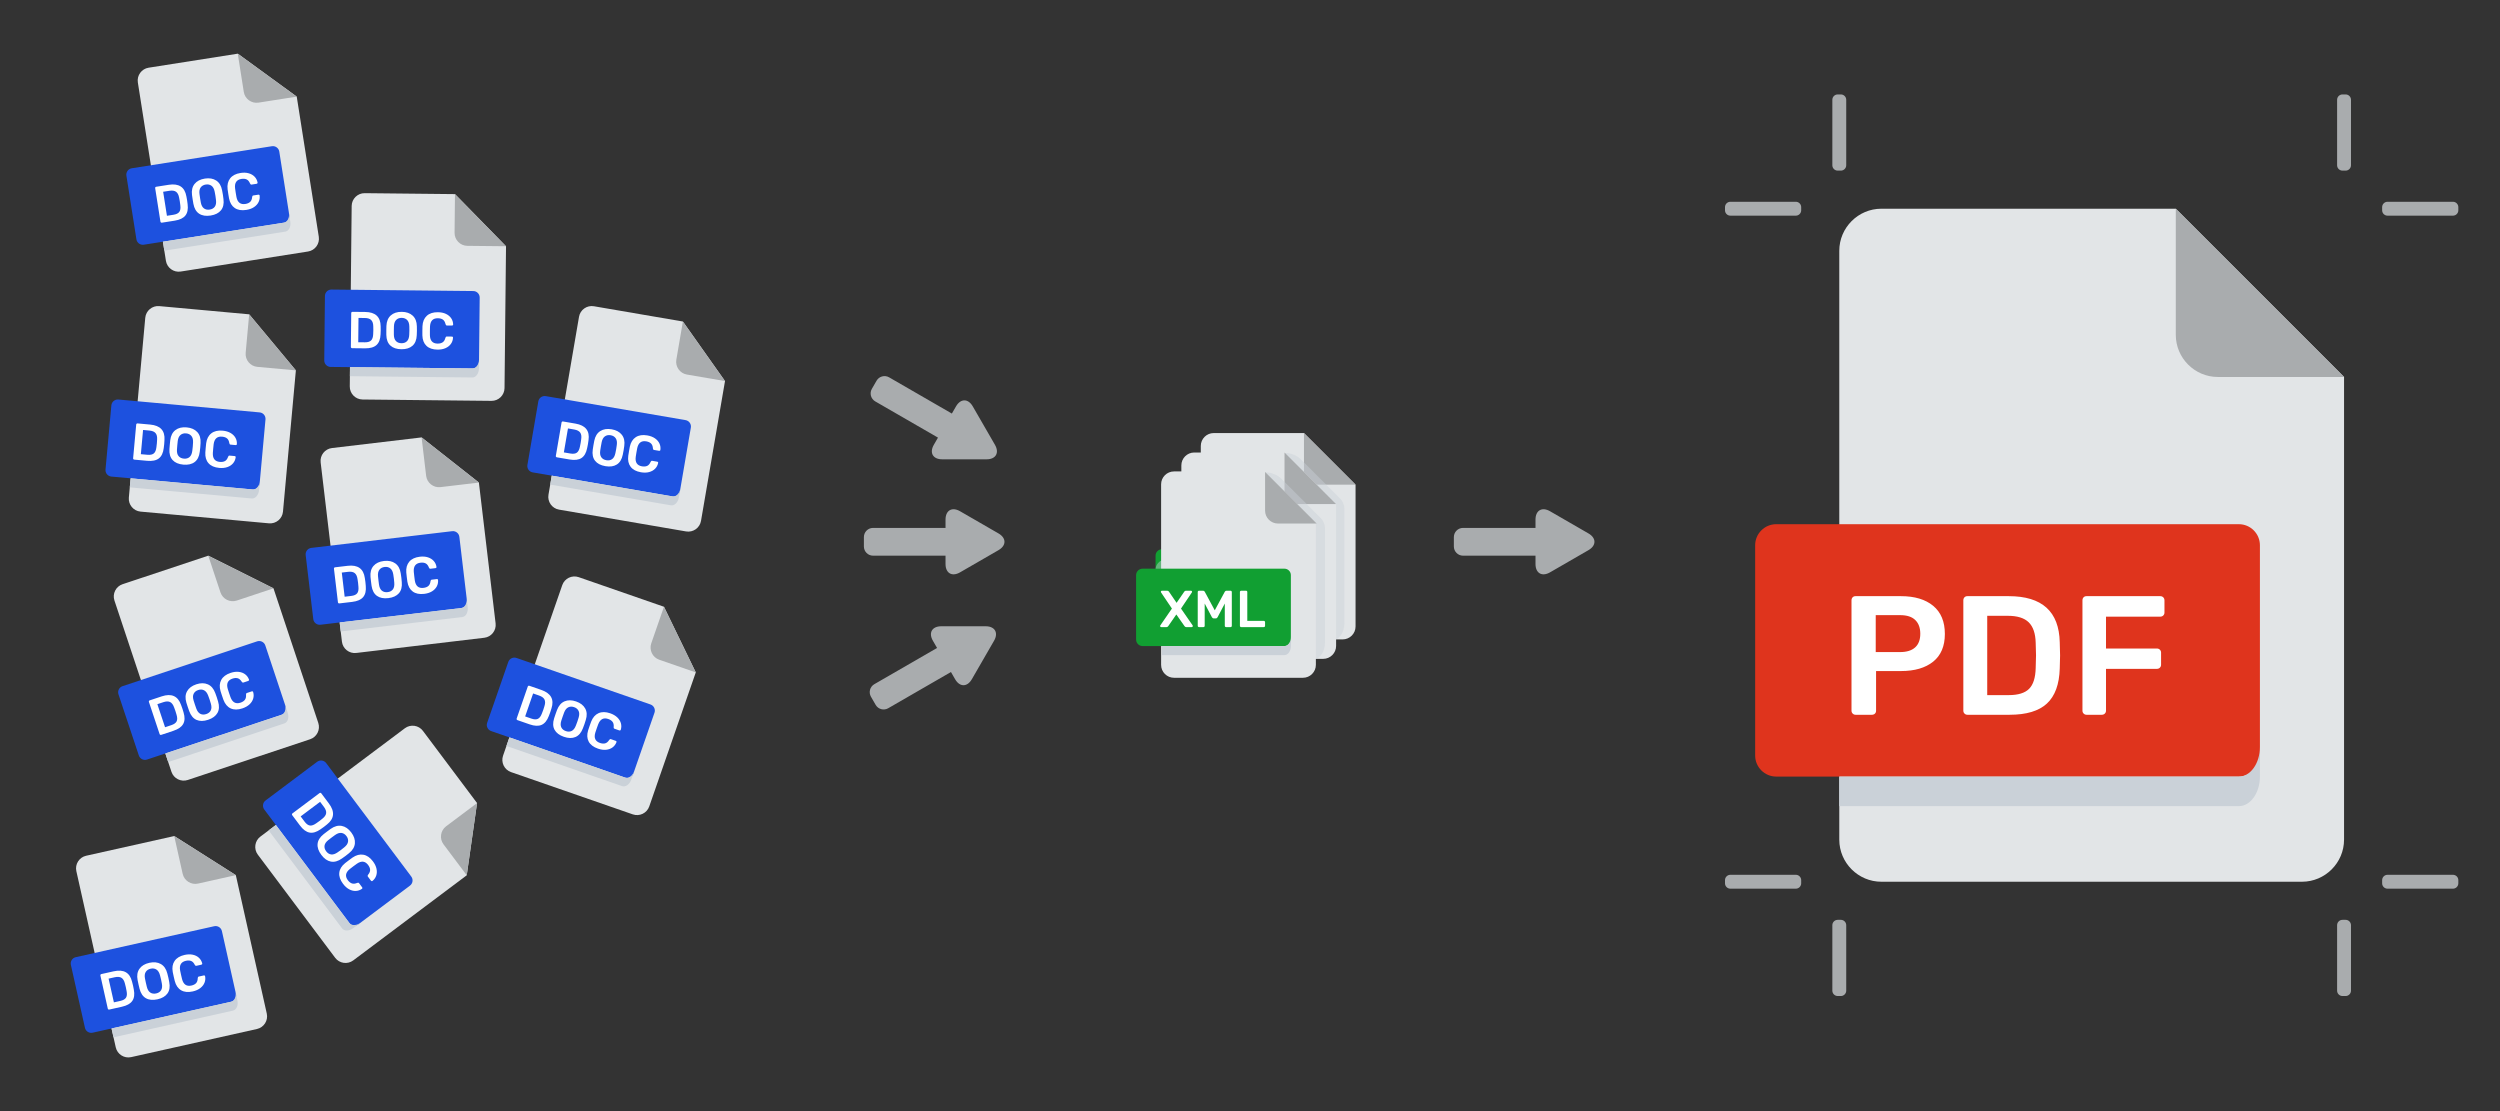 <?xml version="1.0" standalone="no"?><!-- Generator: Gravit.io --><svg xmlns="http://www.w3.org/2000/svg" xmlns:xlink="http://www.w3.org/1999/xlink" style="isolation:isolate" viewBox="0 0 900 400" width="900" height="400"><rect x="0" y="0" width="900" height="400" fill="#333333" stroke="none"/><g id="Group"><g id="Group"><g id="Group"><path d=" M 436.928 155.902 C 434.375 155.902 432.286 157.991 432.286 160.545 L 432.286 225.545 C 432.286 228.098 434.375 230.188 436.928 230.188 L 483.357 230.188 C 485.911 230.188 488 228.098 488 225.545 L 488 174.473 L 469.428 155.902 L 436.928 155.902 Z " id="Path" fill="rgb(226,229,231)"/><path d=" M 474.071 174.473 L 488 174.473 L 469.428 155.902 L 469.428 169.83 C 469.428 172.384 471.518 174.473 474.071 174.473 Z " id="Path" fill="rgb(169,172,174)"/><path d=" M 478.714 216.259 C 478.714 217.536 477.669 218.58 476.393 218.58 L 425.321 218.58 C 424.045 218.58 423 217.536 423 216.259 L 423 193.045 C 423 191.768 424.045 190.723 425.321 190.723 L 476.393 190.723 C 477.669 190.723 478.714 191.768 478.714 193.045 L 478.714 216.259 Z " id="Path" fill="rgb(17,159,50)"/><path d=" M 476.393 218.58 L 432.286 218.58 L 432.286 221.844 L 476.393 221.844 C 477.669 221.844 478.714 220.375 478.714 218.58 L 478.714 215.317 C 478.714 217.112 477.669 218.58 476.393 218.58 Z " id="Path" fill="rgb(202,209,216)"/><path d=" M 432.035 211.758 L 432.035 211.758 Q 431.885 211.758 431.763 211.646 L 431.763 211.646 L 431.763 211.646 Q 431.642 211.534 431.642 211.365 L 431.642 211.365 L 431.642 211.365 Q 431.642 211.291 431.717 211.141 L 431.717 211.141 L 435.887 205.081 L 431.978 199.283 L 431.978 199.283 Q 431.904 199.171 431.904 199.059 L 431.904 199.059 L 431.904 199.059 Q 431.904 198.891 432.025 198.778 L 432.025 198.778 L 432.025 198.778 Q 432.147 198.666 432.296 198.666 L 432.296 198.666 L 434.26 198.666 L 434.26 198.666 Q 434.597 198.666 434.84 199.022 L 434.84 199.022 L 437.571 203.024 L 440.32 199.022 L 440.32 199.022 Q 440.526 198.666 440.9 198.666 L 440.9 198.666 L 442.751 198.666 L 442.751 198.666 Q 442.901 198.666 443.023 198.778 L 443.023 198.778 L 443.023 198.778 Q 443.144 198.891 443.144 199.059 L 443.144 199.059 L 443.144 199.059 Q 443.144 199.134 443.069 199.283 L 443.069 199.283 L 439.16 205.081 L 443.35 211.141 L 443.35 211.141 Q 443.406 211.253 443.406 211.365 L 443.406 211.365 L 443.406 211.365 Q 443.406 211.534 443.294 211.646 L 443.294 211.646 L 443.294 211.646 Q 443.181 211.758 443.013 211.758 L 443.013 211.758 L 441.012 211.758 L 441.012 211.758 Q 440.675 211.758 440.432 211.422 L 440.432 211.422 L 437.477 207.213 L 434.559 211.422 L 434.559 211.422 Q 434.316 211.758 433.98 211.758 L 433.98 211.758 L 432.035 211.758 Z  M 445.632 211.758 L 445.632 211.758 Q 445.445 211.758 445.314 211.627 L 445.314 211.627 L 445.314 211.627 Q 445.183 211.496 445.183 211.309 L 445.183 211.309 L 445.183 199.134 L 445.183 199.134 Q 445.183 198.928 445.304 198.797 L 445.304 198.797 L 445.304 198.797 Q 445.426 198.666 445.632 198.666 L 445.632 198.666 L 447.146 198.666 L 447.146 198.666 Q 447.502 198.666 447.708 199.022 L 447.708 199.022 L 451.317 205.717 L 454.927 199.022 L 454.927 199.022 Q 455.133 198.666 455.488 198.666 L 455.488 198.666 L 456.984 198.666 L 456.984 198.666 Q 457.19 198.666 457.321 198.797 L 457.321 198.797 L 457.321 198.797 Q 457.452 198.928 457.452 199.134 L 457.452 199.134 L 457.452 211.309 L 457.452 211.309 Q 457.452 211.515 457.321 211.637 L 457.321 211.637 L 457.321 211.637 Q 457.19 211.758 456.984 211.758 L 456.984 211.758 L 455.376 211.758 L 455.376 211.758 Q 455.189 211.758 455.058 211.627 L 455.058 211.627 L 455.058 211.627 Q 454.927 211.496 454.927 211.309 L 454.927 211.309 L 454.927 203.267 L 452.327 208.205 L 452.327 208.205 Q 452.121 208.616 451.71 208.616 L 451.71 208.616 L 450.924 208.616 L 450.924 208.616 Q 450.532 208.616 450.289 208.205 L 450.289 208.205 L 447.689 203.267 L 447.689 211.309 L 447.689 211.309 Q 447.689 211.496 447.567 211.627 L 447.567 211.627 L 447.567 211.627 Q 447.446 211.758 447.24 211.758 L 447.24 211.758 L 445.632 211.758 Z  M 460.818 211.758 L 460.818 211.758 Q 460.631 211.758 460.5 211.627 L 460.5 211.627 L 460.5 211.627 Q 460.369 211.496 460.369 211.309 L 460.369 211.309 L 460.369 199.115 L 460.369 199.115 Q 460.369 198.909 460.5 198.788 L 460.5 198.788 L 460.5 198.788 Q 460.631 198.666 460.818 198.666 L 460.818 198.666 L 462.576 198.666 L 462.576 198.666 Q 462.782 198.666 462.904 198.788 L 462.904 198.788 L 462.904 198.788 Q 463.025 198.909 463.025 199.115 L 463.025 199.115 L 463.025 209.514 L 468.954 209.514 L 468.954 209.514 Q 469.16 209.514 469.291 209.645 L 469.291 209.645 L 469.291 209.645 Q 469.422 209.776 469.422 209.963 L 469.422 209.963 L 469.422 211.309 L 469.422 211.309 Q 469.422 211.496 469.291 211.627 L 469.291 211.627 L 469.291 211.627 Q 469.16 211.758 468.954 211.758 L 468.954 211.758 L 460.818 211.758 Z " fill-rule="evenodd" id="Compound Path" fill="rgb(255,255,255)"/></g></g></g><g id="Group"><g id="Group"><g opacity="0.45" style="mix-blend-mode:multiply;"><path d=" M 460 163.073 L 463 163.073 C 464.656 163.073 466.952 164.023 468.124 165.192 L 482.584 179.622 C 483.366 180.401 484 181.93 484 183.034 L 484 224.286 C 484 227.598 482.208 230.286 480 230.286 L 480 230.286 L 480 182.004 L 460 163.073 Z " id="Path" fill="rgb(202,209,216)"/></g><g id="Group"><path d=" M 429.928 162.902 C 427.375 162.902 425.286 164.991 425.286 167.545 L 425.286 232.545 C 425.286 235.098 427.375 237.188 429.928 237.188 L 476.357 237.188 C 478.911 237.188 481 235.098 481 232.545 L 481 181.473 L 462.428 162.902 L 429.928 162.902 Z " id="Path" fill="rgb(226,229,231)"/><path d=" M 467.071 181.473 L 481 181.473 L 462.428 162.902 L 462.428 176.83 C 462.428 179.384 464.518 181.473 467.071 181.473 Z " id="Path" fill="rgb(169,172,174)"/><path d=" M 471.714 223.259 C 471.714 224.536 470.669 225.58 469.393 225.58 L 418.321 225.58 C 417.045 225.58 416 224.536 416 223.259 L 416 200.045 C 416 198.768 417.045 197.723 418.321 197.723 L 469.393 197.723 C 470.669 197.723 471.714 198.768 471.714 200.045 L 471.714 223.259 Z " id="Path" fill="rgb(17,159,50)"/><path d=" M 469.393 225.58 L 425.286 225.58 L 425.286 228.844 L 469.393 228.844 C 470.669 228.844 471.714 227.375 471.714 225.58 L 471.714 222.317 C 471.714 224.112 470.669 225.58 469.393 225.58 Z " id="Path" fill="rgb(202,209,216)"/><path d=" M 425.035 218.758 L 425.035 218.758 Q 424.885 218.758 424.763 218.646 L 424.763 218.646 L 424.763 218.646 Q 424.642 218.534 424.642 218.365 L 424.642 218.365 L 424.642 218.365 Q 424.642 218.291 424.717 218.141 L 424.717 218.141 L 428.887 212.081 L 424.978 206.283 L 424.978 206.283 Q 424.904 206.171 424.904 206.059 L 424.904 206.059 L 424.904 206.059 Q 424.904 205.891 425.025 205.778 L 425.025 205.778 L 425.025 205.778 Q 425.147 205.666 425.296 205.666 L 425.296 205.666 L 427.26 205.666 L 427.26 205.666 Q 427.597 205.666 427.84 206.022 L 427.84 206.022 L 430.571 210.024 L 433.32 206.022 L 433.32 206.022 Q 433.526 205.666 433.9 205.666 L 433.9 205.666 L 435.751 205.666 L 435.751 205.666 Q 435.901 205.666 436.023 205.778 L 436.023 205.778 L 436.023 205.778 Q 436.144 205.891 436.144 206.059 L 436.144 206.059 L 436.144 206.059 Q 436.144 206.134 436.069 206.283 L 436.069 206.283 L 432.16 212.081 L 436.35 218.141 L 436.35 218.141 Q 436.406 218.253 436.406 218.365 L 436.406 218.365 L 436.406 218.365 Q 436.406 218.534 436.294 218.646 L 436.294 218.646 L 436.294 218.646 Q 436.181 218.758 436.013 218.758 L 436.013 218.758 L 434.012 218.758 L 434.012 218.758 Q 433.675 218.758 433.432 218.422 L 433.432 218.422 L 430.477 214.213 L 427.559 218.422 L 427.559 218.422 Q 427.316 218.758 426.98 218.758 L 426.98 218.758 L 425.035 218.758 Z  M 438.632 218.758 L 438.632 218.758 Q 438.445 218.758 438.314 218.627 L 438.314 218.627 L 438.314 218.627 Q 438.183 218.496 438.183 218.309 L 438.183 218.309 L 438.183 206.134 L 438.183 206.134 Q 438.183 205.928 438.304 205.797 L 438.304 205.797 L 438.304 205.797 Q 438.426 205.666 438.632 205.666 L 438.632 205.666 L 440.146 205.666 L 440.146 205.666 Q 440.502 205.666 440.708 206.022 L 440.708 206.022 L 444.317 212.717 L 447.927 206.022 L 447.927 206.022 Q 448.133 205.666 448.488 205.666 L 448.488 205.666 L 449.984 205.666 L 449.984 205.666 Q 450.19 205.666 450.321 205.797 L 450.321 205.797 L 450.321 205.797 Q 450.452 205.928 450.452 206.134 L 450.452 206.134 L 450.452 218.309 L 450.452 218.309 Q 450.452 218.515 450.321 218.637 L 450.321 218.637 L 450.321 218.637 Q 450.19 218.758 449.984 218.758 L 449.984 218.758 L 448.376 218.758 L 448.376 218.758 Q 448.189 218.758 448.058 218.627 L 448.058 218.627 L 448.058 218.627 Q 447.927 218.496 447.927 218.309 L 447.927 218.309 L 447.927 210.267 L 445.327 215.205 L 445.327 215.205 Q 445.121 215.616 444.71 215.616 L 444.71 215.616 L 443.924 215.616 L 443.924 215.616 Q 443.532 215.616 443.289 215.205 L 443.289 215.205 L 440.689 210.267 L 440.689 218.309 L 440.689 218.309 Q 440.689 218.496 440.567 218.627 L 440.567 218.627 L 440.567 218.627 Q 440.446 218.758 440.24 218.758 L 440.24 218.758 L 438.632 218.758 Z  M 453.818 218.758 L 453.818 218.758 Q 453.631 218.758 453.5 218.627 L 453.5 218.627 L 453.5 218.627 Q 453.369 218.496 453.369 218.309 L 453.369 218.309 L 453.369 206.115 L 453.369 206.115 Q 453.369 205.909 453.5 205.788 L 453.5 205.788 L 453.5 205.788 Q 453.631 205.666 453.818 205.666 L 453.818 205.666 L 455.576 205.666 L 455.576 205.666 Q 455.782 205.666 455.904 205.788 L 455.904 205.788 L 455.904 205.788 Q 456.025 205.909 456.025 206.115 L 456.025 206.115 L 456.025 216.514 L 461.954 216.514 L 461.954 216.514 Q 462.16 216.514 462.291 216.645 L 462.291 216.645 L 462.291 216.645 Q 462.422 216.776 462.422 216.963 L 462.422 216.963 L 462.422 218.309 L 462.422 218.309 Q 462.422 218.496 462.291 218.627 L 462.291 218.627 L 462.291 218.627 Q 462.16 218.758 461.954 218.758 L 461.954 218.758 L 453.818 218.758 Z " fill-rule="evenodd" id="Compound Path" fill="rgb(255,255,255)"/></g><g opacity="0.45" style="mix-blend-mode:multiply;"><path d=" M 463 225 L 463 221.509 C 463 220.124 462.357 218.078 461.564 216.943 L 451.397 202.372 C 450.869 201.615 449.691 201 448.768 201 L 421.017 201 C 418.248 201 416 202.792 416 205 L 416 205 L 449.762 205 L 463 225 Z " id="Path" fill="rgb(202,209,216)"/></g></g></g><path d=" M 677.286 75.139 C 668.957 75.139 662.143 81.953 662.143 90.282 L 662.143 302.282 C 662.143 310.611 668.957 317.425 677.286 317.425 L 828.714 317.425 C 837.043 317.425 843.857 310.611 843.857 302.282 L 843.857 135.711 L 783.286 75.139 L 677.286 75.139 Z " id="Path" fill="rgb(226,229,231)"/><path d=" M 53.49 24.375 C 50.967 24.772 49.228 27.16 49.625 29.683 L 59.729 93.893 C 60.125 96.415 62.514 98.154 65.037 97.757 L 110.901 90.541 C 113.423 90.144 115.163 87.755 114.766 85.233 L 106.827 34.782 L 85.595 19.323 L 53.49 24.375 Z " id="Path" fill="rgb(226,229,231)"/><path d=" M 31.003 308.07 C 28.511 308.627 26.928 311.122 27.486 313.614 L 41.671 377.048 C 42.228 379.54 44.723 381.123 47.215 380.565 L 92.524 370.433 C 95.016 369.876 96.599 367.381 96.042 364.889 L 84.897 315.049 L 62.72 300.978 L 31.003 308.07 Z " id="Path" fill="rgb(226,229,231)"/><path d=" M 57.34 110.201 C 54.797 109.969 52.526 111.86 52.294 114.403 L 46.387 179.134 C 46.155 181.677 48.046 183.947 50.589 184.179 L 96.825 188.398 C 99.368 188.631 101.639 186.74 101.871 184.197 L 106.512 133.337 L 89.705 113.154 L 57.34 110.201 Z " id="Path" fill="rgb(226,229,231)"/><path d=" M 131.294 69.541 C 128.74 69.514 126.629 71.581 126.602 74.134 L 125.918 139.131 C 125.891 141.684 127.958 143.795 130.512 143.822 L 176.938 144.311 C 179.491 144.338 181.603 142.271 181.629 139.717 L 182.167 88.649 L 163.792 69.883 L 131.294 69.541 Z " id="Path" fill="rgb(226,229,231)"/><path d=" M 119.497 161.297 C 116.961 161.598 115.133 163.919 115.434 166.454 L 123.094 231.001 C 123.395 233.537 125.716 235.366 128.251 235.065 L 174.356 229.593 C 176.892 229.293 178.721 226.972 178.42 224.436 L 172.401 173.72 L 151.771 157.467 L 119.497 161.297 Z " id="Path" fill="rgb(226,229,231)"/><path d=" M 44.132 210.31 C 41.71 211.116 40.387 213.758 41.194 216.181 L 61.723 277.854 C 62.529 280.277 65.172 281.599 67.595 280.793 L 111.647 266.129 C 114.069 265.322 115.392 262.68 114.585 260.257 L 98.455 211.8 L 74.969 200.045 L 44.132 210.31 Z " id="Path" fill="rgb(226,229,231)"/><path d=" M 213.806 110.249 C 211.289 109.817 208.877 111.522 208.445 114.039 L 197.45 178.102 C 197.018 180.619 198.723 183.032 201.24 183.464 L 247 191.317 C 249.516 191.749 251.929 190.044 252.361 187.527 L 261 137.191 L 245.838 115.746 L 213.806 110.249 Z " id="Path" fill="rgb(226,229,231)"/><path d=" M 208.324 207.775 C 205.911 206.937 203.252 208.226 202.415 210.638 L 181.099 272.044 C 180.261 274.456 181.55 277.115 183.962 277.952 L 227.823 293.178 C 230.236 294.016 232.895 292.727 233.732 290.315 L 250.48 242.068 L 239.026 218.433 L 208.324 207.775 Z " id="Path" fill="rgb(226,229,231)"/><path d=" M 152.245 263.104 C 150.713 261.061 147.789 260.643 145.746 262.175 L 93.742 301.17 C 91.699 302.702 91.281 305.627 92.813 307.67 L 120.667 344.815 C 122.199 346.858 125.124 347.277 127.167 345.745 L 168.027 315.105 L 171.743 289.106 L 152.245 263.104 Z " id="Path" fill="rgb(226,229,231)"/><path d=" M 798.429 135.711 L 843.857 135.711 L 783.286 75.139 L 783.286 120.568 C 783.286 128.896 790.1 135.711 798.429 135.711 Z " id="Path" fill="rgb(169,172,174)"/><path d=" M 93.068 36.947 L 106.827 34.782 L 85.595 19.323 L 87.76 33.082 C 88.157 35.605 90.545 37.344 93.068 36.947 Z " id="Path" fill="rgb(169,172,174)"/><path d=" M 71.304 318.088 L 84.897 315.049 L 62.72 300.978 L 65.76 314.571 C 66.317 317.063 68.812 318.646 71.304 318.088 Z " id="Path" fill="rgb(169,172,174)"/><path d=" M 92.641 132.071 L 106.512 133.337 L 89.705 113.154 L 88.44 127.025 C 88.207 129.568 90.098 131.839 92.641 132.071 Z " id="Path" fill="rgb(169,172,174)"/><path d=" M 168.239 88.502 L 182.167 88.649 L 163.792 69.883 L 163.645 83.81 C 163.619 86.364 165.686 88.475 168.239 88.502 Z " id="Path" fill="rgb(169,172,174)"/><path d=" M 158.57 175.362 L 172.401 173.72 L 151.771 157.467 L 153.412 171.298 C 153.713 173.834 156.034 175.663 158.57 175.362 Z " id="Path" fill="rgb(169,172,174)"/><path d=" M 85.24 216.199 L 98.455 211.8 L 74.969 200.045 L 79.368 213.26 C 80.175 215.683 82.817 217.006 85.24 216.199 Z " id="Path" fill="rgb(169,172,174)"/><path d=" M 247.272 134.835 L 261 137.191 L 245.838 115.746 L 243.482 129.474 C 243.05 131.991 244.755 134.403 247.272 134.835 Z " id="Path" fill="rgb(169,172,174)"/><path d=" M 237.322 237.5 L 250.48 242.068 L 239.026 218.433 L 234.459 231.591 C 233.621 234.004 234.91 236.662 237.322 237.5 Z " id="Path" fill="rgb(169,172,174)"/><path d=" M 159.67 303.962 L 168.027 315.105 L 171.743 289.106 L 160.6 297.462 C 158.557 298.994 158.138 301.919 159.67 303.962 Z " id="Path" fill="rgb(169,172,174)"/><path d=" M 813.571 271.996 C 813.571 276.161 810.164 279.568 806 279.568 L 639.429 279.568 C 635.264 279.568 631.857 276.161 631.857 271.996 L 631.857 196.282 C 631.857 192.118 635.264 188.711 639.429 188.711 L 806 188.711 C 810.164 188.711 813.571 192.118 813.571 196.282 L 813.571 271.996 Z " id="Path" fill="rgb(223,52,29)"/><path d=" M 104.149 77.503 C 104.348 78.764 103.478 79.959 102.217 80.157 L 51.766 88.096 C 50.505 88.294 49.311 87.424 49.112 86.163 L 45.504 63.231 C 45.305 61.97 46.175 60.775 47.436 60.577 L 97.887 52.639 C 99.148 52.44 100.343 53.31 100.541 54.571 L 104.149 77.503 Z " id="Path" fill="rgb(29,81,223)"/><path d=" M 84.954 357.854 C 85.232 359.1 84.441 360.347 83.195 360.626 L 33.354 371.771 C 32.108 372.05 30.861 371.258 30.582 370.012 L 25.516 347.357 C 25.238 346.111 26.029 344.864 27.275 344.585 L 77.116 333.44 C 78.362 333.161 79.609 333.953 79.888 335.199 L 84.954 357.854 Z " id="Path" fill="rgb(29,81,223)"/><path d=" M 93.468 174.106 C 93.352 175.377 92.216 176.322 90.945 176.206 L 40.085 171.565 C 38.813 171.449 37.868 170.314 37.984 169.043 L 40.093 145.924 C 40.209 144.653 41.345 143.707 42.616 143.823 L 93.476 148.465 C 94.748 148.581 95.693 149.716 95.577 150.987 L 93.468 174.106 Z " id="Path" fill="rgb(29,81,223)"/><path d=" M 172.442 130.334 C 172.428 131.611 171.373 132.645 170.096 132.631 L 119.028 132.094 C 117.751 132.08 116.717 131.025 116.731 129.748 L 116.975 106.535 C 116.989 105.258 118.044 104.224 119.321 104.238 L 170.389 104.775 C 171.666 104.789 172.7 105.844 172.686 107.121 L 172.442 130.334 Z " id="Path" fill="rgb(29,81,223)"/><path d=" M 168.105 216.309 C 168.255 217.577 167.341 218.737 166.073 218.888 L 115.357 224.906 C 114.089 225.057 112.929 224.143 112.779 222.875 L 110.043 199.822 C 109.892 198.554 110.807 197.394 112.074 197.243 L 162.79 191.225 C 164.058 191.074 165.218 191.989 165.369 193.257 L 168.105 216.309 Z " id="Path" fill="rgb(29,81,223)"/><path d=" M 102.842 254.38 C 103.246 255.591 102.584 256.912 101.373 257.316 L 52.916 273.446 C 51.704 273.849 50.383 273.188 49.98 271.976 L 42.648 249.95 C 42.245 248.739 42.906 247.418 44.117 247.015 L 92.575 230.884 C 93.786 230.481 95.107 231.142 95.51 232.354 L 102.842 254.38 Z " id="Path" fill="rgb(29,81,223)"/><path d=" M 244.78 176.804 C 244.564 178.063 243.358 178.915 242.099 178.699 L 191.764 170.06 C 190.505 169.844 189.652 168.638 189.868 167.38 L 193.795 144.5 C 194.011 143.242 195.218 142.389 196.476 142.605 L 246.811 151.244 C 248.07 151.46 248.923 152.666 248.707 153.924 L 244.78 176.804 Z " id="Path" fill="rgb(29,81,223)"/><path d=" M 228.005 278.497 C 227.586 279.704 226.257 280.348 225.051 279.929 L 176.804 263.181 C 175.597 262.762 174.953 261.433 175.372 260.226 L 182.985 238.296 C 183.403 237.09 184.733 236.445 185.939 236.864 L 234.186 253.612 C 235.392 254.031 236.037 255.361 235.618 256.567 L 228.005 278.497 Z " id="Path" fill="rgb(29,81,223)"/><path d=" M 129.025 332.745 C 128.003 333.511 126.541 333.302 125.775 332.28 L 95.136 291.42 C 94.37 290.399 94.579 288.936 95.6 288.17 L 114.173 274.243 C 115.195 273.477 116.657 273.687 117.423 274.708 L 148.062 315.568 C 148.828 316.589 148.619 318.052 147.598 318.818 L 129.025 332.745 Z " id="Path" fill="rgb(29,81,223)"/><path d=" M 806 279.568 L 662.143 279.568 L 662.143 290.211 L 806 290.211 C 810.164 290.211 813.571 285.421 813.571 279.568 L 813.571 268.925 C 813.571 274.778 810.164 279.568 806 279.568 Z " id="Path" fill="rgb(202,209,216)"/><path d=" M 102.217 80.157 L 58.646 87.013 L 59.153 90.237 L 102.724 83.381 C 103.986 83.182 104.789 81.569 104.51 79.796 L 104.003 76.573 C 104.282 78.346 103.478 79.959 102.217 80.157 Z " id="Path" fill="rgb(202,209,216)"/><path d=" M 83.195 360.626 L 40.151 370.251 L 40.863 373.436 L 83.907 363.81 C 85.153 363.532 85.852 361.871 85.46 360.119 L 84.748 356.935 C 85.14 358.686 84.441 360.347 83.195 360.626 Z " id="Path" fill="rgb(202,209,216)"/><path d=" M 90.945 176.206 L 47.02 172.198 L 46.724 175.448 L 90.648 179.456 C 91.92 179.572 93.094 178.205 93.257 176.417 L 93.553 173.168 C 93.39 174.955 92.216 176.322 90.945 176.206 Z " id="Path" fill="rgb(202,209,216)"/><path d=" M 170.096 132.631 L 125.991 132.167 L 125.957 135.43 L 170.062 135.894 C 171.339 135.907 172.399 134.45 172.417 132.656 L 172.452 129.393 C 172.433 131.187 171.373 132.645 170.096 132.631 Z " id="Path" fill="rgb(202,209,216)"/><path d=" M 166.073 218.888 L 122.273 224.086 L 122.658 227.326 L 166.457 222.128 C 167.725 221.978 168.59 220.397 168.378 218.614 L 167.994 215.374 C 168.205 217.156 167.341 218.737 166.073 218.888 Z " id="Path" fill="rgb(202,209,216)"/><path d=" M 101.373 257.316 L 59.523 271.246 L 60.554 274.342 L 102.403 260.412 C 103.615 260.008 104.142 258.285 103.575 256.582 L 102.545 253.486 C 103.112 255.189 102.584 256.912 101.373 257.316 Z " id="Path" fill="rgb(202,209,216)"/><path d=" M 242.099 178.699 L 198.628 171.238 L 198.076 174.455 L 241.547 181.916 C 242.806 182.132 244.084 180.861 244.387 179.092 L 244.939 175.876 C 244.636 177.645 243.358 178.915 242.099 178.699 Z " id="Path" fill="rgb(202,209,216)"/><path d=" M 225.051 279.929 L 183.383 265.465 L 182.313 268.547 L 223.981 283.012 C 225.187 283.43 226.655 282.386 227.244 280.69 L 228.314 277.608 C 227.725 279.303 226.257 280.348 225.051 279.929 Z " id="Path" fill="rgb(202,209,216)"/><path d=" M 125.775 332.28 L 99.314 296.992 L 96.703 298.95 L 123.164 334.238 C 123.93 335.259 125.732 335.214 127.168 334.137 L 129.778 332.18 C 128.342 333.257 126.541 333.302 125.775 332.28 Z " id="Path" fill="rgb(202,209,216)"/><path d=" M 668.004 257.317 L 668.004 257.317 Q 667.394 257.317 666.967 256.89 L 666.967 256.89 L 666.967 256.89 Q 666.54 256.463 666.54 255.853 L 666.54 255.853 L 666.54 216.142 L 666.54 216.142 Q 666.54 215.471 666.936 215.044 L 666.936 215.044 L 666.936 215.044 Q 667.333 214.617 668.004 214.617 L 668.004 214.617 L 684.352 214.617 L 684.352 214.617 Q 691.733 214.617 695.942 218.094 L 695.942 218.094 L 695.942 218.094 Q 700.151 221.571 700.151 228.22 L 700.151 228.22 L 700.151 228.22 Q 700.151 234.808 695.942 238.194 L 695.942 238.194 L 695.942 238.194 Q 691.733 241.579 684.352 241.579 L 684.352 241.579 L 675.385 241.579 L 675.385 255.853 L 675.385 255.853 Q 675.385 256.524 674.958 256.921 L 674.958 256.921 L 674.958 256.921 Q 674.531 257.317 673.86 257.317 L 673.86 257.317 L 668.004 257.317 Z  M 675.263 234.747 L 684.047 234.747 L 684.047 234.747 Q 687.585 234.747 689.445 233.07 L 689.445 233.07 L 689.445 233.07 Q 691.306 231.392 691.306 228.159 L 691.306 228.159 L 691.306 228.159 Q 691.306 224.987 689.506 223.218 L 689.506 223.218 L 689.506 223.218 Q 687.707 221.449 684.047 221.449 L 684.047 221.449 L 675.263 221.449 L 675.263 234.747 Z  M 708.264 257.317 L 708.264 257.317 Q 707.654 257.317 707.227 256.89 L 707.227 256.89 L 707.227 256.89 Q 706.8 256.463 706.8 255.853 L 706.8 255.853 L 706.8 216.142 L 706.8 216.142 Q 706.8 215.471 707.196 215.044 L 707.196 215.044 L 707.196 215.044 Q 707.593 214.617 708.264 214.617 L 708.264 214.617 L 723.148 214.617 L 723.148 214.617 Q 741.143 214.617 741.509 231.209 L 741.509 231.209 L 741.509 231.209 Q 741.631 234.747 741.631 235.967 L 741.631 235.967 L 741.631 235.967 Q 741.631 237.126 741.509 240.664 L 741.509 240.664 L 741.509 240.664 Q 741.265 249.204 736.903 253.261 L 736.903 253.261 L 736.903 253.261 Q 732.542 257.317 723.453 257.317 L 723.453 257.317 L 708.264 257.317 Z  M 715.401 250.241 L 723.148 250.241 L 723.148 250.241 Q 728.211 250.241 730.468 247.984 L 730.468 247.984 L 730.468 247.984 Q 732.725 245.727 732.847 240.481 L 732.847 240.481 L 732.847 240.481 Q 732.969 236.821 732.969 235.906 L 732.969 235.906 L 732.969 235.906 Q 732.969 234.93 732.847 231.392 L 732.847 231.392 L 732.847 231.392 Q 732.725 226.39 730.346 224.042 L 730.346 224.042 L 730.346 224.042 Q 727.967 221.693 722.843 221.693 L 722.843 221.693 L 715.401 221.693 L 715.401 250.241 Z  M 751.147 257.317 L 751.147 257.317 Q 750.537 257.317 750.11 256.89 L 750.11 256.89 L 750.11 256.89 Q 749.683 256.463 749.683 255.853 L 749.683 255.853 L 749.683 216.142 L 749.683 216.142 Q 749.683 215.471 750.079 215.044 L 750.079 215.044 L 750.079 215.044 Q 750.476 214.617 751.147 214.617 L 751.147 214.617 L 777.682 214.617 L 777.682 214.617 Q 778.353 214.617 778.78 215.044 L 778.78 215.044 L 778.78 215.044 Q 779.207 215.471 779.207 216.142 L 779.207 216.142 L 779.207 220.534 L 779.207 220.534 Q 779.207 221.144 778.78 221.571 L 778.78 221.571 L 778.78 221.571 Q 778.353 221.998 777.682 221.998 L 777.682 221.998 L 758.162 221.998 L 758.162 233.466 L 776.462 233.466 L 776.462 233.466 Q 777.133 233.466 777.56 233.893 L 777.56 233.893 L 777.56 233.893 Q 777.987 234.32 777.987 234.93 L 777.987 234.93 L 777.987 239.322 L 777.987 239.322 Q 777.987 239.932 777.56 240.359 L 777.56 240.359 L 777.56 240.359 Q 777.133 240.786 776.462 240.786 L 776.462 240.786 L 758.162 240.786 L 758.162 255.853 L 758.162 255.853 Q 758.162 256.463 757.735 256.89 L 757.735 256.89 L 757.735 256.89 Q 757.308 257.317 756.637 257.317 L 756.637 257.317 L 751.147 257.317 Z " fill-rule="evenodd" id="Compound Path" fill="rgb(255,255,255)"/><path d=" M 58.271 80.166 L 58.271 80.166 Q 58.086 80.195 57.936 80.086 L 57.936 80.086 L 57.936 80.086 Q 57.787 79.977 57.758 79.792 L 57.758 79.792 L 55.865 67.765 L 55.865 67.765 Q 55.833 67.562 55.933 67.413 L 55.933 67.413 L 55.933 67.413 Q 56.032 67.265 56.236 67.233 L 56.236 67.233 L 60.744 66.524 L 60.744 66.524 Q 66.194 65.666 67.096 70.674 L 67.096 70.674 L 67.096 70.674 Q 67.301 71.74 67.359 72.109 L 67.359 72.109 L 67.359 72.109 Q 67.415 72.46 67.546 73.538 L 67.546 73.538 L 67.546 73.538 Q 67.879 76.136 66.752 77.572 L 66.752 77.572 L 66.752 77.572 Q 65.624 79.009 62.871 79.442 L 62.871 79.442 L 58.271 80.166 Z  M 60.095 77.683 L 62.441 77.314 L 62.441 77.314 Q 63.975 77.072 64.551 76.281 L 64.551 76.281 L 64.551 76.281 Q 65.127 75.49 64.914 73.895 L 64.914 73.895 L 64.914 73.895 Q 64.776 72.781 64.733 72.504 L 64.733 72.504 L 64.733 72.504 Q 64.686 72.208 64.481 71.142 L 64.481 71.142 L 64.481 71.142 Q 64.205 69.633 63.373 69.035 L 63.373 69.035 L 63.373 69.035 Q 62.541 68.437 60.989 68.682 L 60.989 68.682 L 58.735 69.036 L 60.095 77.683 Z  M 75.833 77.592 L 75.833 77.592 Q 73.302 77.99 71.697 76.936 L 71.697 76.936 L 71.697 76.936 Q 70.092 75.882 69.623 73.381 L 69.623 73.381 L 69.623 73.381 Q 69.52 72.849 69.358 71.814 L 69.358 71.814 L 69.358 71.814 Q 69.192 70.761 69.126 70.222 L 69.126 70.222 L 69.126 70.222 Q 68.813 67.753 70.048 66.215 L 70.048 66.215 L 70.048 66.215 Q 71.283 64.676 73.74 64.29 L 73.74 64.29 L 73.74 64.29 Q 76.179 63.906 77.835 64.989 L 77.835 64.989 L 77.835 64.989 Q 79.492 66.073 79.953 68.518 L 79.953 68.518 L 79.953 68.518 Q 80.158 69.584 80.24 70.102 L 80.24 70.102 L 80.24 70.102 Q 80.318 70.6 80.45 71.678 L 80.45 71.678 L 80.45 71.678 Q 80.771 74.202 79.558 75.699 L 79.558 75.699 L 79.558 75.699 Q 78.346 77.197 75.833 77.592 L 75.833 77.592 Z  M 75.496 75.449 L 75.496 75.449 Q 76.734 75.254 77.338 74.402 L 77.338 74.402 L 77.338 74.402 Q 77.942 73.549 77.756 72.007 L 77.756 72.007 L 77.756 72.007 Q 77.619 70.893 77.558 70.505 L 77.558 70.505 L 77.558 70.505 Q 77.491 70.08 77.285 69.014 L 77.285 69.014 L 77.285 69.014 Q 76.992 67.508 76.135 66.876 L 76.135 66.876 L 76.135 66.876 Q 75.278 66.244 74.077 66.433 L 74.077 66.433 L 74.077 66.433 Q 72.858 66.625 72.236 67.489 L 72.236 67.489 L 72.236 67.489 Q 71.615 68.354 71.817 69.874 L 71.817 69.874 L 71.817 69.874 Q 71.882 70.413 72.034 71.374 L 72.034 71.374 L 72.034 71.374 Q 72.182 72.316 72.288 72.867 L 72.288 72.867 L 72.288 72.867 Q 72.563 74.377 73.41 75.01 L 73.41 75.01 L 73.41 75.01 Q 74.258 75.644 75.496 75.449 L 75.496 75.449 Z  M 88.673 75.571 L 88.673 75.571 Q 86.124 75.973 84.524 74.89 L 84.524 74.89 L 84.524 74.89 Q 82.924 73.807 82.454 71.419 L 82.454 71.419 L 82.454 71.419 Q 82.357 70.923 82.18 69.796 L 82.18 69.796 L 82.18 69.796 Q 81.999 68.651 81.936 68.131 L 81.936 68.131 L 81.936 68.131 Q 81.657 65.751 82.853 64.209 L 82.853 64.209 L 82.853 64.209 Q 84.049 62.667 86.58 62.269 L 86.58 62.269 L 86.58 62.269 Q 88.225 62.01 89.533 62.382 L 89.533 62.382 L 89.533 62.382 Q 90.841 62.754 91.669 63.627 L 91.669 63.627 L 91.669 63.627 Q 92.498 64.5 92.726 65.713 L 92.726 65.713 L 92.732 65.75 L 92.732 65.75 Q 92.756 65.898 92.651 66.019 L 92.651 66.019 L 92.651 66.019 Q 92.547 66.139 92.4 66.162 L 92.4 66.162 L 90.607 66.444 L 90.607 66.444 Q 90.386 66.479 90.259 66.395 L 90.259 66.395 L 90.259 66.395 Q 90.132 66.311 90.017 66.064 L 90.017 66.064 L 90.017 66.064 Q 89.56 64.962 88.802 64.598 L 88.802 64.598 L 88.802 64.598 Q 88.045 64.235 86.918 64.412 L 86.918 64.412 L 86.918 64.412 Q 84.276 64.828 84.63 67.801 L 84.63 67.801 L 84.63 67.801 Q 84.69 68.303 84.853 69.338 L 84.853 69.338 L 84.853 69.338 Q 85.015 70.372 85.118 70.905 L 85.118 70.905 L 85.118 70.905 Q 85.694 73.844 88.336 73.428 L 88.336 73.428 L 88.336 73.428 Q 89.445 73.254 90.063 72.674 L 90.063 72.674 L 90.063 72.674 Q 90.682 72.094 90.779 70.904 L 90.779 70.904 L 90.779 70.904 Q 90.812 70.634 90.907 70.515 L 90.907 70.515 L 90.907 70.515 Q 91.002 70.396 91.224 70.361 L 91.224 70.361 L 93.016 70.079 L 93.016 70.079 Q 93.182 70.053 93.32 70.145 L 93.32 70.145 L 93.32 70.145 Q 93.457 70.237 93.465 70.406 L 93.465 70.406 L 93.465 70.406 Q 93.62 71.631 93.1 72.717 L 93.1 72.717 L 93.1 72.717 Q 92.579 73.802 91.449 74.557 L 91.449 74.557 L 91.449 74.557 Q 90.318 75.313 88.673 75.571 L 88.673 75.571 Z " fill-rule="evenodd" id="Compound Path" fill="rgb(255,255,255)"/><path d=" M 39.339 363.442 L 39.339 363.442 Q 39.156 363.483 39 363.384 L 39 363.384 L 39 363.384 Q 38.844 363.285 38.803 363.102 L 38.803 363.102 L 36.146 351.22 L 36.146 351.22 Q 36.101 351.019 36.191 350.865 L 36.191 350.865 L 36.191 350.865 Q 36.281 350.711 36.482 350.666 L 36.482 350.666 L 40.935 349.67 L 40.935 349.67 Q 46.32 348.466 47.539 353.406 L 47.539 353.406 L 47.539 353.406 Q 47.813 354.456 47.894 354.821 L 47.894 354.821 L 47.894 354.821 Q 47.972 355.168 48.172 356.235 L 48.172 356.235 L 48.172 356.235 Q 48.67 358.807 47.637 360.312 L 47.637 360.312 L 47.637 360.312 Q 46.603 361.818 43.884 362.426 L 43.884 362.426 L 39.339 363.442 Z  M 41.001 360.847 L 43.319 360.329 L 43.319 360.329 Q 44.834 359.99 45.358 359.164 L 45.358 359.164 L 45.358 359.164 Q 45.882 358.338 45.568 356.76 L 45.568 356.76 L 45.568 356.76 Q 45.36 355.656 45.298 355.383 L 45.298 355.383 L 45.298 355.383 Q 45.233 355.091 44.96 354.04 L 44.96 354.04 L 44.96 354.04 Q 44.589 352.552 43.72 352.008 L 43.72 352.008 L 43.72 352.008 Q 42.851 351.465 41.317 351.808 L 41.317 351.808 L 39.091 352.305 L 41.001 360.847 Z  M 56.701 359.751 L 56.701 359.751 Q 54.2 360.311 52.532 359.361 L 52.532 359.361 L 52.532 359.361 Q 50.863 358.412 50.235 355.946 L 50.235 355.946 L 50.235 355.946 Q 50.098 355.421 49.869 354.399 L 49.869 354.399 L 49.869 354.399 Q 49.637 353.358 49.537 352.825 L 49.537 352.825 L 49.537 352.825 Q 49.067 350.381 50.201 348.767 L 50.201 348.767 L 50.201 348.767 Q 51.335 347.153 53.762 346.61 L 53.762 346.61 L 53.762 346.61 Q 56.171 346.071 57.894 347.047 L 57.894 347.047 L 57.894 347.047 Q 59.617 348.022 60.232 350.433 L 60.232 350.433 L 60.232 350.433 Q 60.506 351.484 60.62 351.995 L 60.62 351.995 L 60.62 351.995 Q 60.73 352.488 60.93 353.554 L 60.93 353.554 L 60.93 353.554 Q 61.412 356.053 60.298 357.625 L 60.298 357.625 L 60.298 357.625 Q 59.183 359.196 56.701 359.751 L 56.701 359.751 Z  M 56.227 357.634 L 56.227 357.634 Q 57.45 357.361 57.999 356.471 L 57.999 356.471 L 57.999 356.471 Q 58.547 355.582 58.263 354.055 L 58.263 354.055 L 58.263 354.055 Q 58.055 352.952 57.969 352.568 L 57.969 352.568 L 57.969 352.568 Q 57.875 352.149 57.602 351.098 L 57.602 351.098 L 57.602 351.098 Q 57.213 349.614 56.317 349.038 L 56.317 349.038 L 56.317 349.038 Q 55.422 348.462 54.236 348.727 L 54.236 348.727 L 54.236 348.727 Q 53.031 348.996 52.466 349.899 L 52.466 349.899 L 52.466 349.899 Q 51.901 350.801 52.2 352.306 L 52.2 352.306 L 52.2 352.306 Q 52.3 352.84 52.512 353.789 L 52.512 353.789 L 52.512 353.789 Q 52.72 354.72 52.861 355.263 L 52.861 355.263 L 52.861 355.263 Q 53.232 356.752 54.118 357.33 L 54.118 357.33 L 54.118 357.33 Q 55.004 357.908 56.227 357.634 L 56.227 357.634 Z  M 69.386 356.915 L 69.386 356.915 Q 66.867 357.478 65.201 356.499 L 65.201 356.499 L 65.201 356.499 Q 63.536 355.521 62.914 353.168 L 62.914 353.168 L 62.914 353.168 Q 62.785 352.68 62.536 351.566 L 62.536 351.566 L 62.536 351.566 Q 62.283 350.435 62.187 349.919 L 62.187 349.919 L 62.187 349.919 Q 61.756 347.563 62.851 345.948 L 62.851 345.948 L 62.851 345.948 Q 63.947 344.332 66.447 343.773 L 66.447 343.773 L 66.447 343.773 Q 68.072 343.41 69.401 343.697 L 69.401 343.697 L 69.401 343.697 Q 70.73 343.985 71.612 344.803 L 71.612 344.803 L 71.612 344.803 Q 72.495 345.621 72.801 346.818 L 72.801 346.818 L 72.809 346.854 L 72.809 346.854 Q 72.842 347 72.746 347.127 L 72.746 347.127 L 72.746 347.127 Q 72.649 347.254 72.503 347.287 L 72.503 347.287 L 70.733 347.683 L 70.733 347.683 Q 70.514 347.732 70.382 347.656 L 70.382 347.656 L 70.382 347.656 Q 70.25 347.58 70.12 347.341 L 70.12 347.341 L 70.12 347.341 Q 69.593 346.27 68.814 345.956 L 68.814 345.956 L 68.814 345.956 Q 68.034 345.641 66.921 345.89 L 66.921 345.89 L 66.921 345.89 Q 64.311 346.474 64.854 349.419 L 64.854 349.419 L 64.854 349.419 Q 64.946 349.916 65.175 350.938 L 65.175 350.938 L 65.175 350.938 Q 65.403 351.96 65.54 352.485 L 65.54 352.485 L 65.54 352.485 Q 66.302 355.381 68.913 354.797 L 68.913 354.797 L 68.913 354.797 Q 70.008 354.553 70.588 353.934 L 70.588 353.934 L 70.588 353.934 Q 71.168 353.316 71.189 352.123 L 71.189 352.123 L 71.189 352.123 Q 71.205 351.851 71.292 351.726 L 71.292 351.726 L 71.292 351.726 Q 71.379 351.601 71.598 351.552 L 71.598 351.552 L 73.369 351.156 L 73.369 351.156 Q 73.533 351.119 73.676 351.202 L 73.676 351.202 L 73.676 351.202 Q 73.819 351.285 73.838 351.454 L 73.838 351.454 L 73.838 351.454 Q 74.07 352.667 73.621 353.783 L 73.621 353.783 L 73.621 353.783 Q 73.171 354.899 72.091 355.725 L 72.091 355.725 L 72.091 355.725 Q 71.01 356.551 69.386 356.915 L 69.386 356.915 Z " fill-rule="evenodd" id="Compound Path" fill="rgb(255,255,255)"/><path d=" M 48.331 165.467 L 48.331 165.467 Q 48.145 165.45 48.026 165.308 L 48.026 165.308 L 48.026 165.308 Q 47.908 165.166 47.925 164.979 L 47.925 164.979 L 49.031 152.854 L 49.031 152.854 Q 49.05 152.649 49.183 152.53 L 49.183 152.53 L 49.183 152.53 Q 49.316 152.411 49.521 152.429 L 49.521 152.429 L 54.065 152.844 L 54.065 152.844 Q 59.56 153.346 59.209 158.422 L 59.209 158.422 L 59.209 158.422 Q 59.148 159.506 59.114 159.878 L 59.114 159.878 L 59.114 159.878 Q 59.081 160.232 58.946 161.309 L 58.946 161.309 L 58.946 161.309 Q 58.633 163.91 57.188 165.027 L 57.188 165.027 L 57.188 165.027 Q 55.744 166.144 52.969 165.891 L 52.969 165.891 L 48.331 165.467 Z  M 50.707 163.506 L 53.073 163.721 L 53.073 163.721 Q 54.618 163.863 55.37 163.236 L 55.37 163.236 L 55.37 163.236 Q 56.123 162.61 56.306 161.012 L 56.306 161.012 L 56.306 161.012 Q 56.445 159.897 56.471 159.618 L 56.471 159.618 L 56.471 159.618 Q 56.498 159.32 56.559 158.236 L 56.559 158.236 L 56.559 158.236 Q 56.661 156.706 56 155.922 L 56 155.922 L 56 155.922 Q 55.339 155.139 53.775 154.996 L 53.775 154.996 L 51.503 154.789 L 50.707 163.506 Z  M 65.989 167.267 L 65.989 167.267 Q 63.438 167.034 62.139 165.619 L 62.139 165.619 L 62.139 165.619 Q 60.841 164.205 60.998 161.665 L 60.998 161.665 L 60.998 161.665 Q 61.028 161.123 61.124 160.08 L 61.124 160.08 L 61.124 160.08 Q 61.221 159.019 61.288 158.48 L 61.288 158.48 L 61.288 158.48 Q 61.589 156.01 63.162 154.82 L 63.162 154.82 L 63.162 154.82 Q 64.736 153.63 67.213 153.856 L 67.213 153.856 L 67.213 153.856 Q 69.672 154.081 71.013 155.536 L 71.013 155.536 L 71.013 155.536 Q 72.354 156.992 72.203 159.476 L 72.203 159.476 L 72.203 159.476 Q 72.142 160.56 72.094 161.081 L 72.094 161.081 L 72.094 161.081 Q 72.048 161.584 71.912 162.661 L 71.912 162.661 L 71.912 162.661 Q 71.607 165.187 70.065 166.343 L 70.065 166.343 L 70.065 166.343 Q 68.522 167.498 65.989 167.267 L 65.989 167.267 Z  M 66.186 165.106 L 66.186 165.106 Q 67.434 165.22 68.229 164.541 L 68.229 164.541 L 68.229 164.541 Q 69.023 163.862 69.22 162.322 L 69.22 162.322 L 69.22 162.322 Q 69.359 161.207 69.395 160.816 L 69.395 160.816 L 69.395 160.816 Q 69.434 160.388 69.495 159.304 L 69.495 159.304 L 69.495 159.304 Q 69.579 157.772 68.903 156.95 L 68.903 156.95 L 68.903 156.95 Q 68.227 156.127 67.016 156.017 L 67.016 156.017 L 67.016 156.017 Q 65.787 155.905 64.973 156.591 L 64.973 156.591 L 64.973 156.591 Q 64.159 157.277 63.982 158.801 L 63.982 158.801 L 63.982 158.801 Q 63.914 159.34 63.826 160.308 L 63.826 160.308 L 63.826 160.308 Q 63.739 161.258 63.707 161.818 L 63.707 161.818 L 63.707 161.818 Q 63.605 163.349 64.272 164.171 L 64.272 164.171 L 64.272 164.171 Q 64.939 164.992 66.186 165.106 L 66.186 165.106 Z  M 78.934 168.448 L 78.934 168.448 Q 76.364 168.213 75.077 166.772 L 75.077 166.772 L 75.077 166.772 Q 73.791 165.33 73.919 162.901 L 73.919 162.901 L 73.919 162.901 Q 73.946 162.396 74.05 161.26 L 74.05 161.26 L 74.05 161.26 Q 74.155 160.105 74.221 159.585 L 74.221 159.585 L 74.221 159.585 Q 74.532 157.21 76.069 156.007 L 76.069 156.007 L 76.069 156.007 Q 77.606 154.805 80.158 155.037 L 80.158 155.037 L 80.158 155.037 Q 81.815 155.189 82.993 155.869 L 82.993 155.869 L 82.993 155.869 Q 84.17 156.549 84.76 157.598 L 84.76 157.598 L 84.76 157.598 Q 85.35 158.648 85.275 159.88 L 85.275 159.88 L 85.271 159.917 L 85.271 159.917 Q 85.258 160.066 85.127 160.158 L 85.127 160.158 L 85.127 160.158 Q 84.997 160.249 84.848 160.236 L 84.848 160.236 L 83.041 160.071 L 83.041 160.071 Q 82.818 160.05 82.715 159.938 L 82.715 159.938 L 82.715 159.938 Q 82.613 159.825 82.562 159.558 L 82.562 159.558 L 82.562 159.558 Q 82.388 158.377 81.743 157.839 L 81.743 157.839 L 81.743 157.839 Q 81.097 157.302 79.961 157.198 L 79.961 157.198 L 79.961 157.198 Q 77.297 156.955 76.913 159.925 L 76.913 159.925 L 76.913 159.925 Q 76.849 160.426 76.754 161.469 L 76.754 161.469 L 76.754 161.469 Q 76.659 162.512 76.628 163.054 L 76.628 163.054 L 76.628 163.054 Q 76.468 166.044 79.131 166.287 L 79.131 166.287 L 79.131 166.287 Q 80.249 166.389 80.991 165.978 L 80.991 165.978 L 80.991 165.978 Q 81.732 165.567 82.117 164.437 L 82.117 164.437 L 82.117 164.437 Q 82.215 164.184 82.336 164.091 L 82.336 164.091 L 82.336 164.091 Q 82.458 163.999 82.681 164.019 L 82.681 164.019 L 84.488 164.184 L 84.488 164.184 Q 84.655 164.2 84.766 164.322 L 84.766 164.322 L 84.766 164.322 Q 84.877 164.445 84.843 164.611 L 84.843 164.611 L 84.843 164.611 Q 84.694 165.837 83.924 166.762 L 83.924 166.762 L 83.924 166.762 Q 83.154 167.687 81.873 168.143 L 81.873 168.143 L 81.873 168.143 Q 80.592 168.599 78.934 168.448 L 78.934 168.448 Z " fill-rule="evenodd" id="Compound Path" fill="rgb(255,255,255)"/><path d=" M 126.757 125.352 L 126.757 125.352 Q 126.57 125.35 126.44 125.218 L 126.44 125.218 L 126.44 125.218 Q 126.311 125.086 126.313 124.899 L 126.313 124.899 L 126.441 112.724 L 126.441 112.724 Q 126.443 112.518 126.566 112.389 L 126.566 112.389 L 126.566 112.389 Q 126.689 112.259 126.895 112.261 L 126.895 112.261 L 131.458 112.309 L 131.458 112.309 Q 136.975 112.367 137.034 117.455 L 137.034 117.455 L 137.034 117.455 Q 137.059 118.54 137.056 118.914 L 137.056 118.914 L 137.056 118.914 Q 137.052 119.27 137.003 120.354 L 137.003 120.354 L 137.003 120.354 Q 136.901 122.972 135.55 124.201 L 135.55 124.201 L 135.55 124.201 Q 134.2 125.431 131.414 125.401 L 131.414 125.401 L 126.757 125.352 Z  M 128.968 123.206 L 131.343 123.231 L 131.343 123.231 Q 132.895 123.247 133.594 122.563 L 133.594 122.563 L 133.594 122.563 Q 134.294 121.878 134.348 120.27 L 134.348 120.27 L 134.348 120.27 Q 134.397 119.148 134.4 118.868 L 134.4 118.868 L 134.4 118.868 Q 134.403 118.569 134.377 117.483 L 134.377 117.483 L 134.377 117.483 Q 134.356 115.949 133.634 115.222 L 133.634 115.222 L 133.634 115.222 Q 132.912 114.494 131.341 114.478 L 131.341 114.478 L 129.06 114.454 L 128.968 123.206 Z  M 144.503 125.726 L 144.503 125.726 Q 141.941 125.699 140.533 124.394 L 140.533 124.394 L 140.533 124.394 Q 139.125 123.088 139.077 120.544 L 139.077 120.544 L 139.077 120.544 Q 139.064 120.002 139.075 118.954 L 139.075 118.954 L 139.075 118.954 Q 139.086 117.888 139.111 117.346 L 139.111 117.346 L 139.111 117.346 Q 139.212 114.86 140.684 113.547 L 140.684 113.547 L 140.684 113.547 Q 142.157 112.235 144.645 112.261 L 144.645 112.261 L 144.645 112.261 Q 147.113 112.287 148.567 113.63 L 148.567 113.63 L 148.567 113.63 Q 150.021 114.973 150.07 117.462 L 150.07 117.462 L 150.07 117.462 Q 150.096 118.547 150.091 119.07 L 150.091 119.07 L 150.091 119.07 Q 150.085 119.575 150.036 120.66 L 150.036 120.66 L 150.036 120.66 Q 149.935 123.202 148.491 124.478 L 148.491 124.478 L 148.491 124.478 Q 147.046 125.753 144.503 125.726 L 144.503 125.726 Z  M 144.526 123.557 L 144.526 123.557 Q 145.779 123.57 146.516 122.83 L 146.516 122.83 L 146.516 122.83 Q 147.253 122.089 147.326 120.538 L 147.326 120.538 L 147.326 120.538 Q 147.375 119.416 147.379 119.023 L 147.379 119.023 L 147.379 119.023 Q 147.383 118.593 147.357 117.508 L 147.357 117.508 L 147.357 117.508 Q 147.318 115.974 146.577 115.208 L 146.577 115.208 L 146.577 115.208 Q 145.837 114.443 144.622 114.43 L 144.622 114.43 L 144.622 114.43 Q 143.387 114.417 142.631 115.167 L 142.631 115.167 L 142.631 115.167 Q 141.875 115.916 141.822 117.45 L 141.822 117.45 L 141.822 117.45 Q 141.797 117.992 141.787 118.964 L 141.787 118.964 L 141.787 118.964 Q 141.777 119.918 141.79 120.479 L 141.79 120.479 L 141.79 120.479 Q 141.811 122.013 142.542 122.778 L 142.542 122.778 L 142.542 122.778 Q 143.273 123.544 144.526 123.557 L 144.526 123.557 Z  M 157.501 125.863 L 157.501 125.863 Q 154.92 125.836 153.522 124.502 L 153.522 124.502 L 153.522 124.502 Q 152.123 123.169 152.056 120.737 L 152.056 120.737 L 152.056 120.737 Q 152.042 120.232 152.054 119.091 L 152.054 119.091 L 152.054 119.091 Q 152.066 117.931 152.091 117.408 L 152.091 117.408 L 152.091 117.408 Q 152.209 115.015 153.645 113.693 L 153.645 113.693 L 153.645 113.693 Q 155.08 112.371 157.642 112.398 L 157.642 112.398 L 157.642 112.398 Q 159.307 112.415 160.535 112.999 L 160.535 112.999 L 160.535 112.999 Q 161.763 113.582 162.436 114.58 L 162.436 114.58 L 162.436 114.58 Q 163.108 115.579 163.132 116.813 L 163.132 116.813 L 163.132 116.851 L 163.132 116.851 Q 163.13 117.001 163.008 117.102 L 163.008 117.102 L 163.008 117.102 Q 162.885 117.204 162.735 117.202 L 162.735 117.202 L 160.921 117.183 L 160.921 117.183 Q 160.697 117.181 160.586 117.077 L 160.586 117.077 L 160.586 117.077 Q 160.475 116.973 160.402 116.71 L 160.402 116.71 L 160.402 116.71 Q 160.134 115.547 159.447 115.063 L 159.447 115.063 L 159.447 115.063 Q 158.76 114.579 157.619 114.567 L 157.619 114.567 L 157.619 114.567 Q 154.945 114.539 154.801 117.53 L 154.801 117.53 L 154.801 117.53 Q 154.777 118.035 154.766 119.082 L 154.766 119.082 L 154.766 119.082 Q 154.755 120.129 154.768 120.672 L 154.768 120.672 L 154.768 120.672 Q 154.849 123.665 157.523 123.694 L 157.523 123.694 L 157.523 123.694 Q 158.645 123.705 159.352 123.236 L 159.352 123.236 L 159.352 123.236 Q 160.058 122.766 160.351 121.61 L 160.351 121.61 L 160.351 121.61 Q 160.428 121.349 160.542 121.247 L 160.542 121.247 L 160.542 121.247 Q 160.655 121.145 160.879 121.148 L 160.879 121.148 L 162.694 121.167 L 162.694 121.167 Q 162.862 121.169 162.982 121.282 L 162.982 121.282 L 162.982 121.282 Q 163.103 121.396 163.082 121.564 L 163.082 121.564 L 163.082 121.564 Q 163.032 122.798 162.339 123.782 L 162.339 123.782 L 162.339 123.782 Q 161.646 124.766 160.405 125.323 L 160.405 125.323 L 160.405 125.323 Q 159.165 125.881 157.501 125.863 L 157.501 125.863 Z " fill-rule="evenodd" id="Compound Path" fill="rgb(255,255,255)"/><path d=" M 122.158 217.229 L 122.158 217.229 Q 121.972 217.251 121.827 217.137 L 121.827 217.137 L 121.827 217.137 Q 121.681 217.022 121.659 216.837 L 121.659 216.837 L 120.224 204.746 L 120.224 204.746 Q 120.2 204.542 120.305 204.397 L 120.305 204.397 L 120.305 204.397 Q 120.411 204.253 120.615 204.229 L 120.615 204.229 L 125.147 203.691 L 125.147 203.691 Q 130.626 203.041 131.336 208.079 L 131.336 208.079 L 131.336 208.079 Q 131.501 209.152 131.546 209.523 L 131.546 209.523 L 131.546 209.523 Q 131.587 209.876 131.678 210.958 L 131.678 210.958 L 131.678 210.958 Q 131.912 213.567 130.731 214.96 L 130.731 214.96 L 130.731 214.96 Q 129.55 216.352 126.782 216.681 L 126.782 216.681 L 122.158 217.229 Z  M 124.075 214.817 L 126.434 214.537 L 126.434 214.537 Q 127.975 214.354 128.581 213.586 L 128.581 213.586 L 128.581 213.586 Q 129.187 212.817 129.034 211.215 L 129.034 211.215 L 129.034 211.215 Q 128.939 210.096 128.906 209.818 L 128.906 209.818 L 128.906 209.818 Q 128.871 209.521 128.706 208.448 L 128.706 208.448 L 128.706 208.448 Q 128.488 206.929 127.679 206.3 L 127.679 206.3 L 127.679 206.3 Q 126.87 205.671 125.309 205.856 L 125.309 205.856 L 123.044 206.125 L 124.075 214.817 Z  M 139.805 215.323 L 139.805 215.323 Q 137.261 215.625 135.697 214.511 L 135.697 214.511 L 135.697 214.511 Q 134.134 213.397 133.76 210.88 L 133.76 210.88 L 133.76 210.88 Q 133.677 210.344 133.554 209.304 L 133.554 209.304 L 133.554 209.304 Q 133.428 208.245 133.383 207.704 L 133.383 207.704 L 133.383 207.704 Q 133.164 205.226 134.456 203.735 L 134.456 203.735 L 134.456 203.735 Q 135.748 202.244 138.218 201.951 L 138.218 201.951 L 138.218 201.951 Q 140.67 201.66 142.284 202.806 L 142.284 202.806 L 142.284 202.806 Q 143.899 203.952 144.266 206.413 L 144.266 206.413 L 144.266 206.413 Q 144.431 207.486 144.493 208.006 L 144.493 208.006 L 144.493 208.006 Q 144.552 208.507 144.643 209.589 L 144.643 209.589 L 144.643 209.589 Q 144.868 212.124 143.6 213.574 L 143.6 213.574 L 143.6 213.574 Q 142.331 215.024 139.805 215.323 L 139.805 215.323 Z  M 139.549 213.169 L 139.549 213.169 Q 140.794 213.021 141.43 212.193 L 141.43 212.193 L 141.43 212.193 Q 142.066 211.364 141.939 209.816 L 141.939 209.816 L 141.939 209.816 Q 141.844 208.697 141.798 208.307 L 141.798 208.307 L 141.798 208.307 Q 141.747 207.88 141.582 206.807 L 141.582 206.807 L 141.582 206.807 Q 141.345 205.29 140.513 204.626 L 140.513 204.626 L 140.513 204.626 Q 139.681 203.962 138.474 204.106 L 138.474 204.106 L 138.474 204.106 Q 137.248 204.251 136.594 205.092 L 136.594 205.092 L 136.594 205.092 Q 135.941 205.932 136.084 207.459 L 136.084 207.459 L 136.084 207.459 Q 136.13 208 136.244 208.966 L 136.244 208.966 L 136.244 208.966 Q 136.357 209.913 136.441 210.468 L 136.441 210.468 L 136.441 210.468 Q 136.659 211.986 137.482 212.652 L 137.482 212.652 L 137.482 212.652 Q 138.305 213.317 139.549 213.169 L 139.549 213.169 Z  M 152.713 213.792 L 152.713 213.792 Q 150.15 214.096 148.592 212.953 L 148.592 212.953 L 148.592 212.953 Q 147.035 211.81 146.655 209.407 L 146.655 209.407 L 146.655 209.407 Q 146.577 208.907 146.443 207.774 L 146.443 207.774 L 146.443 207.774 Q 146.306 206.623 146.263 206.101 L 146.263 206.101 L 146.263 206.101 Q 146.074 203.712 147.328 202.217 L 147.328 202.217 L 147.328 202.217 Q 148.582 200.721 151.126 200.419 L 151.126 200.419 L 151.126 200.419 Q 152.779 200.223 154.072 200.644 L 154.072 200.644 L 154.072 200.644 Q 155.365 201.065 156.16 201.969 L 156.16 201.969 L 156.16 201.969 Q 156.955 202.873 157.137 204.094 L 157.137 204.094 L 157.142 204.132 L 157.142 204.132 Q 157.159 204.28 157.051 204.397 L 157.051 204.397 L 157.051 204.397 Q 156.942 204.513 156.793 204.531 L 156.793 204.531 L 154.992 204.745 L 154.992 204.745 Q 154.769 204.771 154.645 204.682 L 154.645 204.682 L 154.645 204.682 Q 154.522 204.593 154.417 204.342 L 154.417 204.342 L 154.417 204.342 Q 154.001 203.224 153.258 202.831 L 153.258 202.831 L 153.258 202.831 Q 152.515 202.439 151.382 202.574 L 151.382 202.574 L 151.382 202.574 Q 148.726 202.889 148.967 205.874 L 148.967 205.874 L 148.967 205.874 Q 149.008 206.378 149.132 207.418 L 149.132 207.418 L 149.132 207.418 Q 149.255 208.458 149.337 208.994 L 149.337 208.994 L 149.337 208.994 Q 149.802 211.952 152.457 211.637 L 152.457 211.637 L 152.457 211.637 Q 153.572 211.505 154.212 210.949 L 154.212 210.949 L 154.212 210.949 Q 154.852 210.393 154.994 209.208 L 154.994 209.208 L 154.994 209.208 Q 155.038 208.939 155.137 208.824 L 155.137 208.824 L 155.137 208.824 Q 155.236 208.708 155.459 208.682 L 155.459 208.682 L 157.261 208.468 L 157.261 208.468 Q 157.428 208.448 157.562 208.545 L 157.562 208.545 L 157.562 208.545 Q 157.696 208.643 157.697 208.812 L 157.697 208.812 L 157.697 208.812 Q 157.805 210.042 157.244 211.107 L 157.244 211.107 L 157.244 211.107 Q 156.683 212.172 155.525 212.884 L 155.525 212.884 L 155.525 212.884 Q 154.366 213.596 152.713 213.792 L 152.713 213.792 Z " fill-rule="evenodd" id="Compound Path" fill="rgb(255,255,255)"/><path d=" M 58.027 264.554 L 58.027 264.554 Q 57.849 264.613 57.684 264.53 L 57.684 264.53 L 57.684 264.53 Q 57.518 264.448 57.459 264.27 L 57.459 264.27 L 53.614 252.718 L 53.614 252.718 Q 53.549 252.523 53.623 252.36 L 53.623 252.36 L 53.623 252.36 Q 53.697 252.197 53.892 252.132 L 53.892 252.132 L 58.222 250.691 L 58.222 250.691 Q 63.457 248.948 65.17 253.74 L 65.17 253.74 L 65.17 253.74 Q 65.548 254.757 65.666 255.112 L 65.666 255.112 L 65.666 255.112 Q 65.778 255.449 66.085 256.49 L 66.085 256.49 L 66.085 256.49 Q 66.841 258.998 65.965 260.601 L 65.965 260.601 L 65.965 260.601 Q 65.089 262.203 62.445 263.083 L 62.445 263.083 L 58.027 264.554 Z  M 59.418 261.805 L 61.671 261.054 L 61.671 261.054 Q 63.144 260.564 63.582 259.689 L 63.582 259.689 L 63.582 259.689 Q 64.02 258.814 63.548 257.276 L 63.548 257.276 L 63.548 257.276 Q 63.229 256.199 63.14 255.933 L 63.14 255.933 L 63.14 255.933 Q 63.046 255.649 62.668 254.632 L 62.668 254.632 L 62.668 254.632 Q 62.148 253.188 61.228 252.736 L 61.228 252.736 L 61.228 252.736 Q 60.309 252.283 58.818 252.779 L 58.818 252.779 L 56.653 253.5 L 59.418 261.805 Z  M 74.926 259.126 L 74.926 259.126 Q 72.495 259.935 70.739 259.16 L 70.739 259.16 L 70.739 259.16 Q 68.983 258.384 68.108 255.994 L 68.108 255.994 L 68.108 255.994 Q 67.919 255.486 67.588 254.492 L 67.588 254.492 L 67.588 254.492 Q 67.252 253.48 67.098 252.96 L 67.098 252.96 L 67.098 252.96 Q 66.384 250.576 67.348 248.855 L 67.348 248.855 L 67.348 248.855 Q 68.313 247.135 70.673 246.349 L 70.673 246.349 L 70.673 246.349 Q 73.016 245.569 74.828 246.366 L 74.828 246.366 L 74.828 246.366 Q 76.64 247.162 77.497 249.498 L 77.497 249.498 L 77.497 249.498 Q 77.875 250.516 78.041 251.013 L 78.041 251.013 L 78.041 251.013 Q 78.2 251.492 78.507 252.533 L 78.507 252.533 L 78.507 252.533 Q 79.24 254.97 78.29 256.646 L 78.29 256.646 L 78.29 256.646 Q 77.34 258.323 74.926 259.126 L 74.926 259.126 Z  M 74.241 257.067 L 74.241 257.067 Q 75.43 256.672 75.886 255.731 L 75.886 255.731 L 75.886 255.731 Q 76.342 254.791 75.905 253.301 L 75.905 253.301 L 75.905 253.301 Q 75.586 252.224 75.462 251.851 L 75.462 251.851 L 75.462 251.851 Q 75.326 251.443 74.948 250.426 L 74.948 250.426 L 74.948 250.426 Q 74.41 248.988 73.461 248.506 L 73.461 248.506 L 73.461 248.506 Q 72.512 248.024 71.358 248.408 L 71.358 248.408 L 71.358 248.408 Q 70.187 248.797 69.717 249.752 L 69.717 249.752 L 69.717 249.752 Q 69.246 250.707 69.695 252.174 L 69.695 252.174 L 69.695 252.174 Q 69.849 252.695 70.156 253.618 L 70.156 253.618 L 70.156 253.618 Q 70.457 254.523 70.652 255.049 L 70.652 255.049 L 70.652 255.049 Q 71.172 256.492 72.112 256.978 L 72.112 256.978 L 72.112 256.978 Q 73.052 257.463 74.241 257.067 L 74.241 257.067 Z  M 87.259 255.02 L 87.259 255.02 Q 84.811 255.836 83.054 255.031 L 83.054 255.031 L 83.054 255.031 Q 81.298 254.225 80.441 251.948 L 80.441 251.948 L 80.441 251.948 Q 80.264 251.475 79.904 250.392 L 79.904 250.392 L 79.904 250.392 Q 79.538 249.292 79.39 248.789 L 79.39 248.789 L 79.39 248.789 Q 78.723 246.488 79.649 244.771 L 79.649 244.771 L 79.649 244.771 Q 80.575 243.053 83.006 242.244 L 83.006 242.244 L 83.006 242.244 Q 84.586 241.718 85.937 241.869 L 85.937 241.869 L 85.937 241.869 Q 87.288 242.021 88.249 242.746 L 88.249 242.746 L 88.249 242.746 Q 89.21 243.471 89.635 244.63 L 89.635 244.63 L 89.647 244.665 L 89.647 244.665 Q 89.694 244.807 89.612 244.943 L 89.612 244.943 L 89.612 244.943 Q 89.529 245.079 89.387 245.127 L 89.387 245.127 L 87.665 245.7 L 87.665 245.7 Q 87.452 245.771 87.314 245.708 L 87.314 245.708 L 87.314 245.708 Q 87.175 245.646 87.021 245.421 L 87.021 245.421 L 87.021 245.421 Q 86.388 244.41 85.581 244.176 L 85.581 244.176 L 85.581 244.176 Q 84.774 243.942 83.692 244.302 L 83.692 244.302 L 83.692 244.302 Q 81.154 245.147 81.993 248.022 L 81.993 248.022 L 81.993 248.022 Q 82.134 248.507 82.465 249.5 L 82.465 249.5 L 82.465 249.5 Q 82.796 250.494 82.985 251.003 L 82.985 251.003 L 82.985 251.003 Q 84.037 253.807 86.574 252.962 L 86.574 252.962 L 86.574 252.962 Q 87.639 252.608 88.154 251.934 L 88.154 251.934 L 88.154 251.934 Q 88.669 251.26 88.569 250.071 L 88.569 250.071 L 88.569 250.071 Q 88.557 249.799 88.631 249.666 L 88.631 249.666 L 88.631 249.666 Q 88.705 249.533 88.918 249.462 L 88.918 249.462 L 90.639 248.889 L 90.639 248.889 Q 90.799 248.836 90.95 248.904 L 90.95 248.904 L 90.95 248.904 Q 91.1 248.972 91.136 249.137 L 91.136 249.137 L 91.136 249.137 Q 91.49 250.32 91.155 251.476 L 91.155 251.476 L 91.155 251.476 Q 90.821 252.633 89.83 253.564 L 89.83 253.564 L 89.83 253.564 Q 88.839 254.495 87.259 255.02 L 87.259 255.02 Z " fill-rule="evenodd" id="Compound Path" fill="rgb(255,255,255)"/><path d=" M 200.465 164.632 L 200.465 164.632 Q 200.281 164.6 200.174 164.449 L 200.174 164.449 L 200.174 164.449 Q 200.067 164.298 200.099 164.114 L 200.099 164.114 L 202.158 152.114 L 202.158 152.114 Q 202.193 151.911 202.335 151.802 L 202.335 151.802 L 202.335 151.802 Q 202.477 151.694 202.68 151.729 L 202.68 151.729 L 207.177 152.501 L 207.177 152.501 Q 212.615 153.434 211.865 158.467 L 211.865 158.467 L 211.865 158.467 Q 211.719 159.542 211.655 159.911 L 211.655 159.911 L 211.655 159.911 Q 211.595 160.261 211.375 161.324 L 211.375 161.324 L 211.375 161.324 Q 210.858 163.892 209.33 164.891 L 209.33 164.891 L 209.33 164.891 Q 207.802 165.891 205.055 165.42 L 205.055 165.42 L 200.465 164.632 Z  M 202.989 162.864 L 205.33 163.266 L 205.33 163.266 Q 206.86 163.528 207.659 162.963 L 207.659 162.963 L 207.659 162.963 Q 208.458 162.398 208.767 160.819 L 208.767 160.819 L 208.767 160.819 Q 208.994 159.72 209.041 159.443 L 209.041 159.443 L 209.041 159.443 Q 209.092 159.148 209.238 158.073 L 209.238 158.073 L 209.238 158.073 Q 209.461 156.555 208.864 155.722 L 208.864 155.722 L 208.864 155.722 Q 208.267 154.889 206.718 154.623 L 206.718 154.623 L 204.469 154.237 L 202.989 162.864 Z  M 217.927 167.819 L 217.927 167.819 Q 215.401 167.385 214.219 165.873 L 214.219 165.873 L 214.219 165.873 Q 213.036 164.361 213.393 161.841 L 213.393 161.841 L 213.393 161.841 Q 213.466 161.303 213.643 160.271 L 213.643 160.271 L 213.643 160.271 Q 213.823 159.22 213.934 158.689 L 213.934 158.689 L 213.934 158.689 Q 214.428 156.25 216.091 155.188 L 216.091 155.188 L 216.091 155.188 Q 217.753 154.126 220.205 154.547 L 220.205 154.547 L 220.205 154.547 Q 222.638 154.964 223.86 156.521 L 223.86 156.521 L 223.86 156.521 Q 225.083 158.078 224.736 160.543 L 224.736 160.543 L 224.736 160.543 Q 224.589 161.618 224.5 162.134 L 224.5 162.134 L 224.5 162.134 Q 224.415 162.632 224.195 163.695 L 224.195 163.695 L 224.195 163.695 Q 223.691 166.189 222.062 167.219 L 222.062 167.219 L 222.062 167.219 Q 220.434 168.249 217.927 167.819 L 217.927 167.819 Z  M 218.294 165.68 L 218.294 165.68 Q 219.529 165.892 220.374 165.278 L 220.374 165.278 L 220.374 165.278 Q 221.22 164.664 221.538 163.144 L 221.538 163.144 L 221.538 163.144 Q 221.764 162.044 221.831 161.657 L 221.831 161.657 L 221.831 161.657 Q 221.903 161.233 222.05 160.158 L 222.05 160.158 L 222.05 160.158 Q 222.254 158.637 221.645 157.764 L 221.645 157.764 L 221.645 157.764 Q 221.036 156.891 219.838 156.685 L 219.838 156.685 L 219.838 156.685 Q 218.621 156.476 217.756 157.096 L 217.756 157.096 L 217.756 157.096 Q 216.89 157.716 216.594 159.221 L 216.594 159.221 L 216.594 159.221 Q 216.484 159.753 216.319 160.711 L 216.319 160.711 L 216.319 160.711 Q 216.158 161.651 216.081 162.208 L 216.081 162.208 L 216.081 162.208 Q 215.859 163.725 216.459 164.597 L 216.459 164.597 L 216.459 164.597 Q 217.059 165.468 218.294 165.68 L 218.294 165.68 Z  M 230.738 170.017 L 230.738 170.017 Q 228.194 169.581 227.025 168.042 L 227.025 168.042 L 227.025 168.042 Q 225.857 166.504 226.176 164.092 L 226.176 164.092 L 226.176 164.092 Q 226.243 163.591 226.436 162.467 L 226.436 162.467 L 226.436 162.467 Q 226.632 161.324 226.739 160.811 L 226.739 160.811 L 226.739 160.811 Q 227.236 158.467 228.863 157.39 L 228.863 157.39 L 228.863 157.39 Q 230.49 156.312 233.016 156.745 L 233.016 156.745 L 233.016 156.745 Q 234.656 157.027 235.776 157.798 L 235.776 157.798 L 235.776 157.798 Q 236.897 158.569 237.402 159.661 L 237.402 159.661 L 237.402 159.661 Q 237.907 160.754 237.735 161.977 L 237.735 161.977 L 237.729 162.014 L 237.729 162.014 Q 237.703 162.161 237.566 162.242 L 237.566 162.242 L 237.566 162.242 Q 237.429 162.323 237.281 162.297 L 237.281 162.297 L 235.493 161.991 L 235.493 161.991 Q 235.272 161.953 235.179 161.832 L 235.179 161.832 L 235.179 161.832 Q 235.086 161.712 235.056 161.441 L 235.056 161.441 L 235.056 161.441 Q 234.976 160.251 234.375 159.664 L 234.375 159.664 L 234.375 159.664 Q 233.773 159.077 232.649 158.884 L 232.649 158.884 L 232.649 158.884 Q 230.013 158.431 229.396 161.362 L 229.396 161.362 L 229.396 161.362 Q 229.292 161.856 229.115 162.888 L 229.115 162.888 L 229.115 162.888 Q 228.938 163.921 228.864 164.458 L 228.864 164.458 L 228.864 164.458 Q 228.469 167.427 231.105 167.879 L 231.105 167.879 L 231.105 167.879 Q 232.211 168.069 232.983 167.718 L 232.983 167.718 L 232.983 167.718 Q 233.755 167.366 234.227 166.271 L 234.227 166.271 L 234.227 166.271 Q 234.345 166.025 234.473 165.943 L 234.473 165.943 L 234.473 165.943 Q 234.601 165.861 234.823 165.898 L 234.823 165.898 L 236.611 166.205 L 236.611 166.205 Q 236.777 166.234 236.877 166.365 L 236.877 166.365 L 236.877 166.365 Q 236.978 166.496 236.931 166.659 L 236.931 166.659 L 236.931 166.659 Q 236.686 167.869 235.845 168.731 L 235.845 168.731 L 235.845 168.731 Q 235.005 169.592 233.692 169.946 L 233.692 169.946 L 233.692 169.946 Q 232.378 170.299 230.738 170.017 L 230.738 170.017 Z " fill-rule="evenodd" id="Compound Path" fill="rgb(255,255,255)"/><path d=" M 186.275 259.247 L 186.275 259.247 Q 186.098 259.186 186.018 259.019 L 186.018 259.019 L 186.018 259.019 Q 185.937 258.853 185.998 258.676 L 185.998 258.676 L 189.991 247.174 L 189.991 247.174 Q 190.059 246.979 190.216 246.896 L 190.216 246.896 L 190.216 246.896 Q 190.374 246.812 190.569 246.879 L 190.569 246.879 L 194.88 248.376 L 194.88 248.376 Q 200.092 250.185 198.53 255.028 L 198.53 255.028 L 198.53 255.028 Q 198.209 256.065 198.087 256.418 L 198.087 256.418 L 198.087 256.418 Q 197.97 256.754 197.579 257.766 L 197.579 257.766 L 197.579 257.766 Q 196.65 260.215 194.978 260.952 L 194.978 260.952 L 194.978 260.952 Q 193.307 261.688 190.675 260.774 L 190.675 260.774 L 186.275 259.247 Z  M 189.054 257.915 L 191.298 258.694 L 191.298 258.694 Q 192.764 259.203 193.645 258.776 L 193.645 258.776 L 193.645 258.776 Q 194.526 258.35 195.088 256.842 L 195.088 256.842 L 195.088 256.842 Q 195.492 255.795 195.584 255.53 L 195.584 255.53 L 195.584 255.53 Q 195.682 255.247 196.002 254.21 L 196.002 254.21 L 196.002 254.21 Q 196.47 252.749 196.017 251.829 L 196.017 251.829 L 196.017 251.829 Q 195.564 250.91 194.08 250.395 L 194.08 250.395 L 191.924 249.646 L 189.054 257.915 Z  M 202.981 265.244 L 202.981 265.244 Q 200.561 264.404 199.641 262.719 L 199.641 262.719 L 199.641 262.719 Q 198.721 261.034 199.485 258.606 L 199.485 258.606 L 199.485 258.606 Q 199.645 258.088 199.989 257.098 L 199.989 257.098 L 199.989 257.098 Q 200.338 256.091 200.534 255.585 L 200.534 255.585 L 200.534 255.585 Q 201.42 253.259 203.234 252.483 L 203.234 252.483 L 203.234 252.483 Q 205.047 251.707 207.397 252.523 L 207.397 252.523 L 207.397 252.523 Q 209.73 253.333 210.681 255.069 L 210.681 255.069 L 210.681 255.069 Q 211.633 256.805 210.887 259.179 L 210.887 259.179 L 210.887 259.179 Q 210.567 260.216 210.395 260.711 L 210.395 260.711 L 210.395 260.711 Q 210.23 261.188 209.839 262.2 L 209.839 262.2 L 209.839 262.2 Q 208.934 264.579 207.159 265.329 L 207.159 265.329 L 207.159 265.329 Q 205.384 266.079 202.981 265.244 L 202.981 265.244 Z  M 203.693 263.195 L 203.693 263.195 Q 204.877 263.606 205.811 263.138 L 205.811 263.138 L 205.811 263.138 Q 206.745 262.671 207.307 261.223 L 207.307 261.223 L 207.307 261.223 Q 207.711 260.175 207.84 259.804 L 207.84 259.804 L 207.84 259.804 Q 207.981 259.397 208.301 258.36 L 208.301 258.36 L 208.301 258.36 Q 208.751 256.893 208.293 255.932 L 208.293 255.932 L 208.293 255.932 Q 207.834 254.971 206.686 254.573 L 206.686 254.573 L 206.686 254.573 Q 205.52 254.168 204.565 254.638 L 204.565 254.638 L 204.565 254.638 Q 203.609 255.108 203.071 256.545 L 203.071 256.545 L 203.071 256.545 Q 202.876 257.051 202.557 257.97 L 202.557 257.97 L 202.557 257.97 Q 202.244 258.871 202.078 259.407 L 202.078 259.407 L 202.078 259.407 Q 201.61 260.868 202.059 261.826 L 202.059 261.826 L 202.059 261.826 Q 202.509 262.784 203.693 263.195 L 203.693 263.195 Z  M 215.261 269.507 L 215.261 269.507 Q 212.823 268.661 211.921 266.952 L 211.921 266.952 L 211.921 266.952 Q 211.019 265.243 211.728 262.916 L 211.728 262.916 L 211.728 262.916 Q 211.876 262.433 212.251 261.355 L 212.251 261.355 L 212.251 261.355 Q 212.631 260.259 212.82 259.771 L 212.82 259.771 L 212.82 259.771 Q 213.694 257.54 215.475 256.743 L 215.475 256.743 L 215.475 256.743 Q 217.256 255.946 219.677 256.786 L 219.677 256.786 L 219.677 256.786 Q 221.249 257.332 222.228 258.275 L 222.228 258.275 L 222.228 258.275 Q 223.208 259.219 223.527 260.379 L 223.527 260.379 L 223.527 260.379 Q 223.847 261.54 223.478 262.718 L 223.478 262.718 L 223.465 262.753 L 223.465 262.753 Q 223.416 262.895 223.268 262.952 L 223.268 262.952 L 223.268 262.952 Q 223.119 263.009 222.978 262.96 L 222.978 262.96 L 221.264 262.365 L 221.264 262.365 Q 221.052 262.292 220.98 262.158 L 220.98 262.158 L 220.98 262.158 Q 220.907 262.024 220.923 261.752 L 220.923 261.752 L 220.923 261.752 Q 221.038 260.564 220.541 259.887 L 220.541 259.887 L 220.541 259.887 Q 220.043 259.209 218.965 258.835 L 218.965 258.835 L 218.965 258.835 Q 216.439 257.958 215.351 260.748 L 215.351 260.748 L 215.351 260.748 Q 215.168 261.219 214.825 262.209 L 214.825 262.209 L 214.825 262.209 Q 214.481 263.198 214.321 263.717 L 214.321 263.717 L 214.321 263.717 Q 213.446 266.581 215.972 267.458 L 215.972 267.458 L 215.972 267.458 Q 217.032 267.826 217.851 267.605 L 217.851 267.605 L 217.851 267.605 Q 218.67 267.385 219.316 266.381 L 219.316 266.381 L 219.316 266.381 Q 219.472 266.158 219.612 266.098 L 219.612 266.098 L 219.612 266.098 Q 219.752 266.037 219.964 266.111 L 219.964 266.111 L 221.678 266.706 L 221.678 266.706 Q 221.837 266.761 221.915 266.907 L 221.915 266.907 L 221.915 266.907 Q 221.993 267.053 221.92 267.206 L 221.92 267.206 L 221.92 267.206 Q 221.48 268.36 220.51 269.072 L 220.51 269.072 L 220.51 269.072 Q 219.54 269.785 218.187 269.919 L 218.187 269.919 L 218.187 269.919 Q 216.833 270.053 215.261 269.507 L 215.261 269.507 Z " fill-rule="evenodd" id="Compound Path" fill="rgb(255,255,255)"/><path d=" M 105.188 293.454 L 105.188 293.454 Q 105.076 293.305 105.102 293.121 L 105.102 293.121 L 105.102 293.121 Q 105.128 292.938 105.278 292.826 L 105.278 292.826 L 115.019 285.521 L 115.019 285.521 Q 115.184 285.398 115.361 285.417 L 115.361 285.417 L 115.361 285.417 Q 115.539 285.435 115.662 285.6 L 115.662 285.6 L 118.4 289.251 L 118.4 289.251 Q 121.71 293.665 117.707 296.807 L 117.707 296.807 L 117.707 296.807 Q 116.862 297.488 116.563 297.712 L 116.563 297.712 L 116.563 297.712 Q 116.278 297.925 115.388 298.546 L 115.388 298.546 L 115.388 298.546 Q 113.248 300.057 111.451 299.733 L 111.451 299.733 L 111.451 299.733 Q 109.654 299.41 107.982 297.18 L 107.982 297.18 L 105.188 293.454 Z  M 108.237 293.903 L 109.662 295.804 L 109.662 295.804 Q 110.593 297.046 111.562 297.184 L 111.562 297.184 L 111.562 297.184 Q 112.53 297.323 113.84 296.388 L 113.84 296.388 L 113.84 296.388 Q 114.76 295.744 114.984 295.576 L 114.984 295.576 L 114.984 295.576 Q 115.224 295.396 116.069 294.716 L 116.069 294.716 L 116.069 294.716 Q 117.274 293.766 117.412 292.75 L 117.412 292.75 L 117.412 292.75 Q 117.551 291.735 116.608 290.478 L 116.608 290.478 L 115.239 288.652 L 108.237 293.903 Z  M 115.686 307.767 L 115.686 307.767 Q 114.149 305.717 114.329 303.805 L 114.329 303.805 L 114.329 303.805 Q 114.509 301.894 116.499 300.308 L 116.499 300.308 L 116.499 300.308 Q 116.922 299.968 117.76 299.339 L 117.76 299.339 L 117.76 299.339 Q 118.612 298.7 119.058 298.389 L 119.058 298.389 L 119.058 298.389 Q 121.093 296.957 123.03 297.327 L 123.03 297.327 L 123.03 297.327 Q 124.968 297.698 126.46 299.688 L 126.46 299.688 L 126.46 299.688 Q 127.941 301.663 127.76 303.634 L 127.76 303.634 L 127.76 303.634 Q 127.578 305.606 125.633 307.158 L 125.633 307.158 L 125.633 307.158 Q 124.787 307.838 124.368 308.153 L 124.368 308.153 L 124.368 308.153 Q 123.964 308.456 123.074 309.076 L 123.074 309.076 L 123.074 309.076 Q 120.994 310.542 119.103 310.172 L 119.103 310.172 L 119.103 310.172 Q 117.212 309.802 115.686 307.767 L 115.686 307.767 Z  M 117.422 306.465 L 117.422 306.465 Q 118.174 307.467 119.21 307.602 L 119.21 307.602 L 119.21 307.602 Q 120.246 307.737 121.522 306.851 L 121.522 306.851 L 121.522 306.851 Q 122.442 306.207 122.756 305.972 L 122.756 305.972 L 122.756 305.972 Q 123.1 305.714 123.946 305.033 L 123.946 305.033 L 123.946 305.033 Q 125.139 304.068 125.296 303.015 L 125.296 303.015 L 125.296 303.015 Q 125.454 301.962 124.724 300.989 L 124.724 300.989 L 124.724 300.989 Q 123.984 300.002 122.929 299.858 L 122.929 299.858 L 122.929 299.858 Q 121.874 299.714 120.625 300.604 L 120.625 300.604 L 120.625 300.604 Q 120.18 300.914 119.401 301.498 L 119.401 301.498 L 119.401 301.498 Q 118.638 302.07 118.201 302.421 L 118.201 302.421 L 118.201 302.421 Q 116.996 303.371 116.833 304.417 L 116.833 304.417 L 116.833 304.417 Q 116.67 305.462 117.422 306.465 L 117.422 306.465 Z  M 123.485 318.166 L 123.485 318.166 Q 121.936 316.101 122.144 314.18 L 122.144 314.18 L 122.144 314.18 Q 122.352 312.26 124.241 310.726 L 124.241 310.726 L 124.241 310.726 Q 124.634 310.408 125.546 309.724 L 125.546 309.724 L 125.546 309.724 Q 126.474 309.028 126.904 308.729 L 126.904 308.729 L 126.904 308.729 Q 128.876 307.367 130.798 307.702 L 130.798 307.702 L 130.798 307.702 Q 132.721 308.037 134.258 310.087 L 134.258 310.087 L 134.258 310.087 Q 135.257 311.419 135.541 312.749 L 135.541 312.749 L 135.541 312.749 Q 135.825 314.079 135.442 315.219 L 135.442 315.219 L 135.442 315.219 Q 135.058 316.36 134.093 317.131 L 134.093 317.131 L 134.063 317.153 L 134.063 317.153 Q 133.943 317.243 133.788 317.207 L 133.788 317.207 L 133.788 317.207 Q 133.633 317.172 133.543 317.052 L 133.543 317.052 L 132.455 315.601 L 132.455 315.601 Q 132.32 315.421 132.335 315.27 L 132.335 315.27 L 132.335 315.27 Q 132.35 315.118 132.515 314.901 L 132.515 314.901 L 132.515 314.901 Q 133.274 313.981 133.24 313.141 L 133.24 313.141 L 133.24 313.141 Q 133.207 312.302 132.522 311.389 L 132.522 311.389 L 132.522 311.389 Q 130.918 309.249 128.456 310.955 L 128.456 310.955 L 128.456 310.955 Q 128.041 311.243 127.203 311.871 L 127.203 311.871 L 127.203 311.871 Q 126.365 312.499 125.943 312.84 L 125.943 312.84 L 125.943 312.84 Q 123.616 314.725 125.22 316.864 L 125.22 316.864 L 125.22 316.864 Q 125.894 317.762 126.696 318.037 L 126.696 318.037 L 126.696 318.037 Q 127.498 318.312 128.594 317.841 L 128.594 317.841 L 128.594 317.841 Q 128.849 317.744 128.998 317.772 L 128.998 317.772 L 128.998 317.772 Q 129.148 317.8 129.283 317.979 L 129.283 317.979 L 130.371 319.431 L 130.371 319.431 Q 130.472 319.566 130.455 319.73 L 130.455 319.73 L 130.455 319.73 Q 130.438 319.895 130.292 319.981 L 130.292 319.981 L 130.292 319.981 Q 129.282 320.691 128.08 320.74 L 128.08 320.74 L 128.08 320.74 Q 126.877 320.788 125.68 320.143 L 125.68 320.143 L 125.68 320.143 Q 124.483 319.498 123.485 318.166 L 123.485 318.166 Z " fill-rule="evenodd" id="Compound Path" fill="rgb(255,255,255)"/><path d=" M 622.936 72.639 L 646.492 72.639 C 647.561 72.639 648.429 73.507 648.429 74.576 L 648.429 75.703 C 648.429 76.771 647.561 77.639 646.492 77.639 L 622.936 77.639 C 621.868 77.639 621 76.771 621 75.703 L 621 74.576 C 621 73.507 621.868 72.639 622.936 72.639 Z " id="Path" fill="rgb(169,172,174)"/><path d=" M 622.936 314.925 L 646.492 314.925 C 647.561 314.925 648.429 315.793 648.429 316.861 L 648.429 317.988 C 648.429 319.057 647.561 319.925 646.492 319.925 L 622.936 319.925 C 621.868 319.925 621 319.057 621 317.988 L 621 316.861 C 621 315.793 621.868 314.925 622.936 314.925 Z " id="Path" fill="rgb(169,172,174)"/><path d=" M 859.508 72.639 L 883.064 72.639 C 884.132 72.639 885 73.507 885 74.576 L 885 75.703 C 885 76.771 884.132 77.639 883.064 77.639 L 859.508 77.639 C 858.439 77.639 857.571 76.771 857.571 75.703 L 857.571 74.576 C 857.571 73.507 858.439 72.639 859.508 72.639 Z " id="Path" fill="rgb(169,172,174)"/><path d=" M 859.508 314.925 L 883.064 314.925 C 884.132 314.925 885 315.793 885 316.861 L 885 317.988 C 885 319.057 884.132 319.925 883.064 319.925 L 859.508 319.925 C 858.439 319.925 857.571 319.057 857.571 317.988 L 857.571 316.861 C 857.571 315.793 858.439 314.925 859.508 314.925 Z " id="Path" fill="rgb(169,172,174)"/><path d=" M 664.643 35.933 L 664.643 59.488 C 664.643 60.557 663.775 61.425 662.706 61.425 L 661.579 61.425 C 660.511 61.425 659.643 60.557 659.643 59.488 L 659.643 35.933 C 659.643 34.864 660.511 33.996 661.579 33.996 L 662.706 33.996 C 663.775 33.996 664.643 34.864 664.643 35.933 Z " id="Path" fill="rgb(169,172,174)"/><path d=" M 664.643 333.076 L 664.643 356.631 C 664.643 357.7 663.775 358.568 662.706 358.568 L 661.579 358.568 C 660.511 358.568 659.643 357.7 659.643 356.631 L 659.643 333.076 C 659.643 332.007 660.511 331.139 661.579 331.139 L 662.706 331.139 C 663.775 331.139 664.643 332.007 664.643 333.076 Z " id="Path" fill="rgb(169,172,174)"/><path d=" M 846.357 35.933 L 846.357 59.488 C 846.357 60.557 845.489 61.425 844.421 61.425 L 843.294 61.425 C 842.225 61.425 841.357 60.557 841.357 59.488 L 841.357 35.933 C 841.357 34.864 842.225 33.996 843.294 33.996 L 844.421 33.996 C 845.489 33.996 846.357 34.864 846.357 35.933 Z " id="Path" fill="rgb(169,172,174)"/><path d=" M 846.357 333.076 L 846.357 356.631 C 846.357 357.7 845.489 358.568 844.421 358.568 L 843.294 358.568 C 842.225 358.568 841.357 357.7 841.357 356.631 L 841.357 333.076 C 841.357 332.007 842.225 331.139 843.294 331.139 L 844.421 331.139 C 845.489 331.139 846.357 332.007 846.357 333.076 Z " id="Path" fill="rgb(169,172,174)"/><path d=" M 340.39 190.045 L 314.307 190.045 C 312.482 190.045 311 191.527 311 193.352 L 311 196.738 C 311 198.563 312.482 200.045 314.307 200.045 L 340.39 200.045 L 340.39 203.035 C 340.39 206.361 342.729 207.712 345.61 206.049 L 352.53 202.054 L 359.449 198.059 C 362.33 196.395 362.33 193.694 359.449 192.031 L 352.53 188.036 L 345.61 184.041 C 342.729 182.378 340.39 183.728 340.39 187.055 L 340.39 190.045 Z " fill-rule="evenodd" id="Compound Shape" fill="rgb(169,172,174)"/><path d=" M 337.343 233.266 L 314.754 246.307 C 313.174 247.22 312.631 249.244 313.544 250.825 L 315.237 253.757 C 316.149 255.338 318.174 255.88 319.754 254.967 L 342.343 241.926 L 343.838 244.515 C 345.501 247.396 348.202 247.396 349.865 244.515 L 353.86 237.596 L 357.855 230.676 C 359.519 227.795 358.168 225.456 354.842 225.456 L 346.852 225.456 L 338.862 225.456 C 335.535 225.456 334.184 227.795 335.848 230.676 L 337.343 233.266 Z " fill-rule="evenodd" id="Compound Shape" fill="rgb(169,172,174)"/><path d=" M 342.672 148.883 L 320.084 135.842 C 318.503 134.929 316.479 135.471 315.566 137.052 L 313.873 139.984 C 312.961 141.565 313.503 143.589 315.084 144.502 L 337.672 157.543 L 336.177 160.133 C 334.514 163.014 335.864 165.353 339.191 165.353 L 347.181 165.353 L 355.171 165.353 C 358.498 165.353 359.848 163.014 358.185 160.133 L 354.19 153.213 L 350.195 146.294 C 348.531 143.413 345.831 143.413 344.167 146.294 L 342.672 148.883 Z " fill-rule="evenodd" id="Compound Shape" fill="rgb(169,172,174)"/><path d=" M 552.78 190.045 L 526.697 190.045 C 524.872 190.045 523.39 191.527 523.39 193.352 L 523.39 196.738 C 523.39 198.563 524.872 200.045 526.697 200.045 L 552.78 200.045 L 552.78 203.035 C 552.78 206.361 555.119 207.712 558 206.049 L 564.92 202.054 L 571.839 198.059 C 574.72 196.395 574.72 193.694 571.839 192.031 L 564.92 188.036 L 558 184.041 C 555.119 182.378 552.78 183.728 552.78 187.055 L 552.78 190.045 Z " fill-rule="evenodd" id="Compound Shape" fill="rgb(169,172,174)"/><g id="Group"><g id="Group"><g opacity="0.45" style="mix-blend-mode:multiply;"><path d=" M 453 170.073 L 456 170.073 C 457.656 170.073 459.952 171.023 461.124 172.192 L 475.584 186.622 C 476.366 187.401 477 188.93 477 190.034 L 477 231.286 C 477 234.598 475.208 237.286 473 237.286 L 473 237.286 L 473 189.004 L 453 170.073 Z " id="Path" fill="rgb(202,209,216)"/></g><g id="Group"><path d=" M 422.642 169.714 C 420.089 169.714 418 171.803 418 174.357 L 418 239.357 C 418 241.91 420.089 244 422.642 244 L 469.071 244 C 471.625 244 473.714 241.91 473.714 239.357 L 473.714 188.285 L 455.142 169.714 L 422.642 169.714 Z " id="Path" fill="rgb(226,229,231)"/><path d=" M 460.071 188.473 L 474 188.473 L 455.428 169.902 L 455.428 183.83 C 455.428 186.384 457.518 188.473 460.071 188.473 Z " id="Path" fill="rgb(169,172,174)"/><path d=" M 464.714 230.259 C 464.714 231.536 463.669 232.58 462.393 232.58 L 411.321 232.58 C 410.045 232.58 409 231.536 409 230.259 L 409 207.045 C 409 205.768 410.045 204.723 411.321 204.723 L 462.393 204.723 C 463.669 204.723 464.714 205.768 464.714 207.045 L 464.714 230.259 Z " id="Path" fill="rgb(17,159,50)"/><path d=" M 462.393 232.58 L 418.286 232.58 L 418.286 235.844 L 462.393 235.844 C 463.669 235.844 464.714 234.375 464.714 232.58 L 464.714 229.317 C 464.714 231.112 463.669 232.58 462.393 232.58 Z " id="Path" fill="rgb(202,209,216)"/><path d=" M 418.035 225.758 L 418.035 225.758 Q 417.885 225.758 417.763 225.646 L 417.763 225.646 L 417.763 225.646 Q 417.642 225.534 417.642 225.365 L 417.642 225.365 L 417.642 225.365 Q 417.642 225.291 417.717 225.141 L 417.717 225.141 L 421.887 219.081 L 417.978 213.283 L 417.978 213.283 Q 417.904 213.171 417.904 213.059 L 417.904 213.059 L 417.904 213.059 Q 417.904 212.891 418.025 212.778 L 418.025 212.778 L 418.025 212.778 Q 418.147 212.666 418.296 212.666 L 418.296 212.666 L 420.26 212.666 L 420.26 212.666 Q 420.597 212.666 420.84 213.022 L 420.84 213.022 L 423.571 217.024 L 426.32 213.022 L 426.32 213.022 Q 426.526 212.666 426.9 212.666 L 426.9 212.666 L 428.751 212.666 L 428.751 212.666 Q 428.901 212.666 429.023 212.778 L 429.023 212.778 L 429.023 212.778 Q 429.144 212.891 429.144 213.059 L 429.144 213.059 L 429.144 213.059 Q 429.144 213.134 429.069 213.283 L 429.069 213.283 L 425.16 219.081 L 429.35 225.141 L 429.35 225.141 Q 429.406 225.253 429.406 225.365 L 429.406 225.365 L 429.406 225.365 Q 429.406 225.534 429.294 225.646 L 429.294 225.646 L 429.294 225.646 Q 429.181 225.758 429.013 225.758 L 429.013 225.758 L 427.012 225.758 L 427.012 225.758 Q 426.675 225.758 426.432 225.422 L 426.432 225.422 L 423.477 221.213 L 420.559 225.422 L 420.559 225.422 Q 420.316 225.758 419.98 225.758 L 419.98 225.758 L 418.035 225.758 Z  M 431.632 225.758 L 431.632 225.758 Q 431.445 225.758 431.314 225.627 L 431.314 225.627 L 431.314 225.627 Q 431.183 225.496 431.183 225.309 L 431.183 225.309 L 431.183 213.134 L 431.183 213.134 Q 431.183 212.928 431.304 212.797 L 431.304 212.797 L 431.304 212.797 Q 431.426 212.666 431.632 212.666 L 431.632 212.666 L 433.146 212.666 L 433.146 212.666 Q 433.502 212.666 433.708 213.022 L 433.708 213.022 L 437.317 219.717 L 440.927 213.022 L 440.927 213.022 Q 441.133 212.666 441.488 212.666 L 441.488 212.666 L 442.984 212.666 L 442.984 212.666 Q 443.19 212.666 443.321 212.797 L 443.321 212.797 L 443.321 212.797 Q 443.452 212.928 443.452 213.134 L 443.452 213.134 L 443.452 225.309 L 443.452 225.309 Q 443.452 225.515 443.321 225.637 L 443.321 225.637 L 443.321 225.637 Q 443.19 225.758 442.984 225.758 L 442.984 225.758 L 441.376 225.758 L 441.376 225.758 Q 441.189 225.758 441.058 225.627 L 441.058 225.627 L 441.058 225.627 Q 440.927 225.496 440.927 225.309 L 440.927 225.309 L 440.927 217.267 L 438.327 222.205 L 438.327 222.205 Q 438.121 222.616 437.71 222.616 L 437.71 222.616 L 436.924 222.616 L 436.924 222.616 Q 436.532 222.616 436.289 222.205 L 436.289 222.205 L 433.689 217.267 L 433.689 225.309 L 433.689 225.309 Q 433.689 225.496 433.567 225.627 L 433.567 225.627 L 433.567 225.627 Q 433.446 225.758 433.24 225.758 L 433.24 225.758 L 431.632 225.758 Z  M 446.818 225.758 L 446.818 225.758 Q 446.631 225.758 446.5 225.627 L 446.5 225.627 L 446.5 225.627 Q 446.369 225.496 446.369 225.309 L 446.369 225.309 L 446.369 213.115 L 446.369 213.115 Q 446.369 212.909 446.5 212.788 L 446.5 212.788 L 446.5 212.788 Q 446.631 212.666 446.818 212.666 L 446.818 212.666 L 448.576 212.666 L 448.576 212.666 Q 448.782 212.666 448.904 212.788 L 448.904 212.788 L 448.904 212.788 Q 449.025 212.909 449.025 213.115 L 449.025 213.115 L 449.025 223.514 L 454.954 223.514 L 454.954 223.514 Q 455.16 223.514 455.291 223.645 L 455.291 223.645 L 455.291 223.645 Q 455.422 223.776 455.422 223.963 L 455.422 223.963 L 455.422 225.309 L 455.422 225.309 Q 455.422 225.496 455.291 225.627 L 455.291 225.627 L 455.291 225.627 Q 455.16 225.758 454.954 225.758 L 454.954 225.758 L 446.818 225.758 Z " fill-rule="evenodd" id="Compound Path" fill="rgb(255,255,255)"/></g></g></g></svg>
